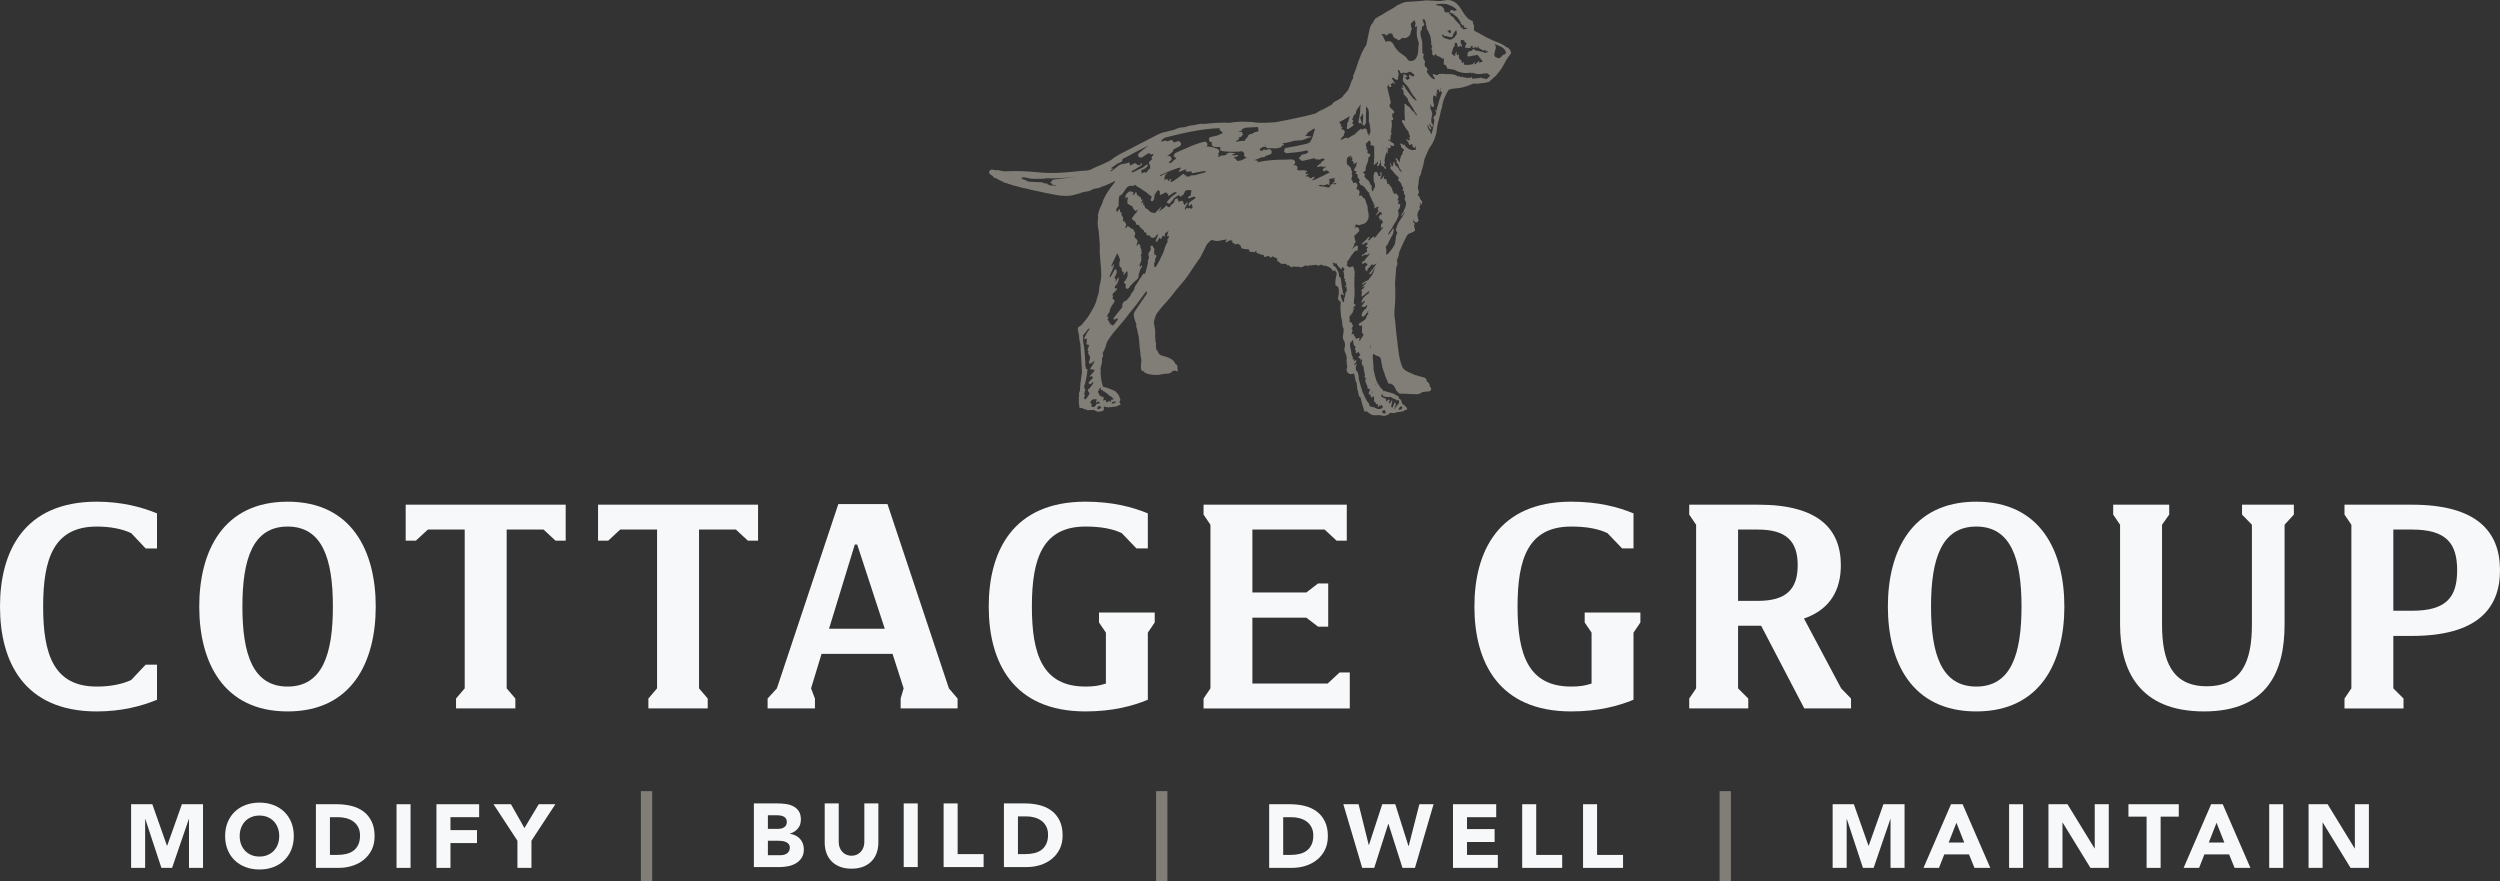 <svg xmlns="http://www.w3.org/2000/svg" id="Layer_1" data-name="Layer 1" viewBox="0 0 417.201 147.02"><rect x="0" y="0" width="417.201" height="147.02" fill="#333333" stroke="none"/><defs><style> .cls-1 { fill: #817d77; } .cls-2 { fill: #f7f8f9; } </style></defs><g><path class="cls-2" d="M0,101.223c0-9.2,4-17.501,16.151-17.501,4.15,0,7.5.899,10.05,1.95v5.851h-1.9l-2.4-2.551c-1.5-.7-3.45-1.1-5.75-1.1-7.201,0-8.951,5.4-8.951,13.351s1.75,13.351,8.951,13.351c2.3,0,4.25-.399,5.75-1.1l2.4-2.551h1.9v5.851c-2.55,1.05-5.9,1.95-10.05,1.95-12.151,0-16.151-8.301-16.151-17.501Z"></path><path class="cls-2" d="M33.25,101.223c0-9.2,3.951-17.501,14.751-17.501,10.751,0,14.701,8.301,14.701,17.501s-3.95,17.501-14.701,17.501c-10.8,0-14.751-8.301-14.751-17.501ZM55.552,101.223c0-7.95-1.75-13.351-7.551-13.351s-7.55,5.4-7.55,13.351,1.75,13.351,7.55,13.351,7.551-5.4,7.551-13.351Z"></path><path class="cls-2" d="M76.101,116.573l1.45-1.7v-26.501h-6.15l-2,1.85h-1.7v-6h26.702v6h-1.7l-2-1.85h-6.15v26.501l1.45,1.7v1.65h-9.9v-1.65Z"></path><path class="cls-2" d="M108.201,116.573l1.45-1.7v-26.501h-6.15l-2,1.85h-1.7v-6h26.702v6h-1.7l-2-1.85h-6.15v26.501l1.45,1.7v1.65h-9.9v-1.65Z"></path><path class="cls-2" d="M128.1,116.573l1.55-1.7,10.251-30.752h8.2l10.251,30.752,1.45,1.7v1.65h-9.501v-1.65l.5-1.7-1.85-5.75h-11.851l-1.75,5.75.65,1.7v1.65h-7.9v-1.65ZM147.651,104.923l-4.601-14.051h-.4l-4.3,14.051h9.301Z"></path><path class="cls-2" d="M192.701,102.223v1.65l-1.15,1.7v11.2c-2.55,1.05-5.9,1.95-10.4,1.95-12.151,0-16.151-8.301-16.151-17.501s4-17.501,16.151-17.501c4.5,0,7.85.899,10.4,1.95v5.851h-1.9l-2.45-2.551c-1.45-.7-3.4-1.1-6.05-1.1-7.201,0-8.951,5.4-8.951,13.351s1.75,13.351,8.951,13.351c1.45,0,2.3-.149,3.4-.5v-8.5l-1.15-1.7v-1.65h9.301Z"></path><path class="cls-2" d="M225.251,112.224v6h-24.402v-1.65l1.15-1.7v-27.302l-1.15-1.699v-1.65h23.901v6h-1.7l-2.001-1.85h-12.05v10.5h9.001l1.95-1.5h1.7v7.201h-1.7l-1.95-1.501h-9.001v11.001h12.55l2.001-1.85h1.7Z"></path><path class="cls-2" d="M273.751,102.223v1.65l-1.15,1.7v11.2c-2.55,1.05-5.9,1.95-10.4,1.95-12.151,0-16.151-8.301-16.151-17.501s4-17.501,16.151-17.501c4.5,0,7.85.899,10.4,1.95v5.851h-1.9l-2.45-2.551c-1.45-.7-3.4-1.1-6.05-1.1-7.201,0-8.951,5.4-8.951,13.351s1.75,13.351,8.951,13.351c1.45,0,2.3-.149,3.4-.5v-8.5l-1.15-1.7v-1.65h9.301Z"></path><path class="cls-2" d="M281.899,116.573l1.15-1.7v-27.302l-1.15-1.699v-1.65h11.551c10.001,0,13.751,4.05,13.751,10.101,0,4.05-1.7,7.351-6.15,8.9l6.2,11.65,1.65,1.7v1.65h-7.801l-7.2-13.801h-3.85v10.45l1.7,1.7v1.65h-9.851v-1.65ZM293.35,100.273c4.701,0,6.65-1.9,6.65-5.95s-1.95-5.95-6.65-5.95h-3.3v11.9h3.3Z"></path><path class="cls-2" d="M315.049,101.223c0-9.2,3.951-17.501,14.751-17.501,10.751,0,14.701,8.301,14.701,17.501s-3.95,17.501-14.701,17.501c-10.8,0-14.751-8.301-14.751-17.501ZM337.351,101.223c0-7.95-1.75-13.351-7.551-13.351s-7.55,5.4-7.55,13.351,1.75,13.351,7.55,13.351,7.551-5.4,7.551-13.351Z"></path><path class="cls-2" d="M382.801,84.222v1.65l-1.55,1.699v16.651c0,7.751-2.8,14.501-13.451,14.501-10.8,0-14.001-6.851-14.001-14.501v-16.651l-1.15-1.699v-1.65h9.351v1.65l-1.2,1.699v16.651c0,6.051,1.65,10.301,7.45,10.301,5.9,0,7.55-4.2,7.55-10.301v-16.651l-1.65-1.699v-1.65h8.65Z"></path><path class="cls-2" d="M391.25,116.573l1.15-1.7v-27.302l-1.15-1.699v-1.65h11.251c10.8,0,14.701,4.45,14.701,10.95,0,6.451-3.9,10.951-14.701,10.951h-3.1v8.75l1.7,1.7v1.65h-9.851v-1.65ZM402.5,101.923c5.7,0,7.55-2.2,7.55-6.751s-1.85-6.8-7.55-6.8h-3.1v13.551h3.1Z"></path></g><path class="cls-1" d="M234.543,68.419c.45-.027.341-.394-.242-.817-.321-.233-.344-.261-.354-.418-.013-.225-.219-.57-.382-.642-.147-.065-.192-.139-.166-.272.024-.12-.069-.218-.199-.21-.062.004-.187-.066-.318-.177-.119-.101-.25-.181-.291-.179-.041.003-.218-.054-.393-.125-.175-.071-.42-.137-.546-.146-.048-.003-.091-.015-.135-.025-.037-.014-.074-.024-.111-.036-.031-.013-.067-.026-.087-.042-.074-.06-.15-.08-.257-.064-.179.026-.281-.036-.289-.176-.004-.067-.047-.118-.127-.15-.228-.093-.935-1.225-1.024-1.639-.032-.146-.111-.438-.19-.709-.068-.313-.142-.624-.216-.935-.001-.089-0-.183.003-.276,0-.001-0-.003-0-.004v-.272c-.055-.196-.067-.407-.068-.607-0-.027.007-.049.014-.071-.011-.091-.023-.189-.03-.243-.119-.907-.047-1.284.203-1.054.107.099.269.192.395.229.559.16.657.266.76.823.035.191.053.3.045.367.003.016.01.028.01.046-0.0.012,0,.027-0.0.04.079.228.136.47.129.703.007.016.013.035.021.046.013.018.031.059.051.108.023.107.056.203.097.291.006.02.012.04.018.06.054.2.128.401.163.446.036.045.069.157.075.248.005.091.051.236.102.322.052.088.13.269.195.442.05.086.096.175.132.269.045.117.072.239.099.361.046.05.099.078.151.089.04-.019.084-.02.128-.014.062-.004.124-.001.188.021.159.055.292.162.406.288-.002-.009.005-.018.006-.027.073.081.15.151.233.208-.062-.025-.116-.051-.154-.079.065.083.126.169.179.254.075.12.143.246.202.375.021.046.042.093.062.141.019.011.038.022.056.042.115.131.219.294.367.389.178.115.397.07.597.072.284.003.569.021.854.037.255.05.541.045.754.035.331.014.665.033.995.023.005-.002.011-.004.017-.005.141-.042.357-.142.48-.223.227-.148.432-.188,1.23-.239.353-.023.562-.337.403-.606-.049-.082-.099-.131-.143-.153-.027-.302-.129-.608-.341-.796-.056-.05-.118-.065-.176-.058-.002-.01-.004-.019-.006-.029-.089-.551-.216-.655-.985-.813-.109-.022-.327-.09-.483-.15-.157-.06-.328-.107-.382-.103-.053.003-.145-.028-.205-.069-.06-.041-.158-.087-.219-.102-.061-.015-.161-.058-.224-.096-.062-.038-.306-.147-.542-.243-.409-.166-.77-.423-.977-.694-.097-.127-.487-1.305-.499-1.507-.006-.096-.045-.286-.087-.423-.042-.137-.107-.551-.144-.921-.037-.369-.14-1.206-.228-1.86-.088-.654-.198-1.686-.245-2.294-.047-.608-.104-1.154-.127-1.212-.085-.216-.092-1.452-.012-2.039.083-.606.117-2.19.068-3.193-.038-.778-.027-1.017.114-2.468.016-.166.037-.495.051-.817.045-.116.085-.233.132-.349.11-.27.083-.557-.025-.819 0-0.0 0-.001 0-.001.038-.089.1-.262.137-.384.037-.122.097-.273.135-.335.037-.062.073-.23.08-.373.008-.175.054-.349.142-.531.071-.149.141-.32.156-.381.014-.061.138-.338.274-.615.136-.278.246-.521.245-.542-.001-.021.038-.095.088-.164.05-.069.177-.319.283-.554.224-.498.364-.621.921-.803.284-.093.469-.21.563-.357.041-.063-.026-.414-.107-.611-.003-.111-.012-.223-.032-.337.017-.011.032-.022.057-.033.142-.064.015-.268-.203-.394.013-.232.023-.463.031-.695.011.038.018.073.015.101-.065.468.42.823.7.513.199-.219.203-.249.078-.466-.059-.102-.087-.213-.08-.319.006-.09-.014-.222-.045-.295-.047-.112-.041-.165.04-.351.052-.12.093-.251.091-.29-.002-.039.074-.152.169-.25.171-.176.173-.181.105-.317-.037-.073-.072-.209-.082-.309.117-.02.214-.117.165-.268-.038-.119-.086-.234-.136-.347l.023-.035.139.182c.161.211.276.237.246.057-.011-.065-.001-.159.022-.208.048-.104-.035-.268-.261-.516-.104-.115-.133-.18-.117-.264.017-.087-.003-.125-.088-.174-.219-.125-.338-.464-.175-.497.13-.026.14-.455.014-.624-.093-.124-.094-.625-.002-.887.029-.083.047-.244.041-.357-.007-.114.01-.284.037-.378.027-.094.058-.27.068-.39.013-.145.058-.268.135-.367.115-.148.227-.525.246-.795.233-.649.398-1.316.5-1.994.085-.241.264-.665.554-1.308.157-.349.327-.652.476-.851.503-.669.959-1.867,1.031-2.709.052-.609.205-1.329.543-2.554.06-.219.107-.442.104-.495-.006-.1.061-.314.186-.598.04-.091.061-.191.046-.223-.027-.06.198-1.027.259-1.113.019-.027.08-.188.136-.359.095-.292.624-1.279.722-1.348.009-.007.016-.023.023-.038.597-.215,1.296-.178,1.911-.296.727-.14,1.428-.378,2.098-.689.061-.01.124-.021.189-.031.127 0.0.246.007.344.025.149.028.271.021.456-.025.139-.034.429-.068.644-.075.254-.008.431-.035.505-.077.063-.035.211-.07.331-.077.162-.009.23-.034.269-.097.029-.046.159-.162.29-.257.131-.095.286-.244.345-.332.059-.087.141-.161.182-.163.094-.006.489-.436.779-.849.121-.173.283-.389.36-.479.077-.091.225-.335.33-.544.304-.606.776-1.387.992-1.644.415-.493.422-.531.195-.946-.146-.266-.345-.465-.462-.46-.033.001-.115-.035-.213-.089-.55-.534-1.449-.772-2.117-1.065-.429-.188-.851-.393-1.271-.603-.086-.058-.167-.107-.217-.129-.162-.071-.483-.254-.776-.439-.092-.059-.315-.169-.494-.246-.235-.101-.391-.218-.465-.332-.005-.007-.008-.013-.014-.019-.031-.055-.048-.11-.033-.161.103-.344.015-.76-.177-1.069.057-.116.031-.279-.129-.329-.726-.225-1.163-.891-1.542-1.505-.358-.581-.727-1.19-1.307-1.577-.295-.198-.638-.32-.991-.359-.396-.044-.767.052-1.155.116-.43.071-.872.021-1.304-.002-.468-.025-.935-.049-1.403-.074-.049-.003-.086.011-.118.03l-.009-.008-.497.066c-.273.036-1.037.092-1.697.123-.993.048-1.221.07-1.321.13-.066.039-.246.111-.399.16-.301.095-.817.363-1.027.532-.041.033-.103.076-.173.124-.032.018-.064.039-.095.062-.287.185-.698.423-.977.559-.195.096-.413.223-.484.283-.191.161-.666.445-.933.557-.129.054-.29.152-.36.217-.069.065-.145.12-.169.122-.171.01-.421.372-.568.772-.003.003-.007.005-.01.008-.334.312-.49.744-.582,1.18-.177.836-.347,1.674-.519,2.511-.495.714-.856,1.505-1.149,2.335-.102.207-.197.463-.298.796-.252.835-.558,1.666-.683,1.853-.072.107-.091.18-.067.256.047.15-.024.448-.135.564-.092.097-.258.483-.252.587.005.076-.213.633-.261.667-.022.015-.066.126-.098.246-.07.263-.192.449-.297.455-.049.003-.112.083-.171.217-.063.144-.125.219-.191.233-.053.011-.107.053-.12.094-.022.071-.205.319-.328.458-.365.269-.76.503-1.183.697-.247.113-.4.289-.484.491-.031.018-.062.036-.093.053-.881.505-1.583.874-1.901.997-.152.059-.342.165-.422.236s-.203.146-.273.167c-.059.018-.152.059-.229.099-.483.132-.969.255-1.457.368-1.645.382-3.303.709-4.962,1.03-1.387.114-2.782.164-3.3.077-.624-.104-.829-.122-1.368-.12-.27.001-.609-.012-.754-.029-.322-.038-1.677.054-2.061.139-.08.018-.175.033-.274.045-1.383-.064-2.758.014-4.124.184-.087-0-.172-.001-.25-.004-.546-.016-.625-.008-1.081.105-.271.067-.639.132-.819.143-.343.022-.452.047-1.012.23-.198.065-.406.106-.495.098-.308-.028-1.009.167-1.456.402-.721.172-1.439.352-2.155.532-.098.025-.164.076-.216.135-.072.002-.145.017-.212.051-1.845.952-3.691,1.902-5.535,2.857-.233.12-.502.256-.785.407-.068.016-.136.044-.201.097-.019.015-.038.028-.057.043-.467.259-.951.561-1.359.912-.881.5-1.819.894-2.763,1.284-.304.126-.588.34-.904.422-.403.105-.857.088-1.271.124-.812.07-1.623.16-2.435.237-1.664.158-3.276.157-4.939-.007-1.734-.172-3.461-.248-5.203-.17-.058.003-.112.021-.164.045-.349-.048-.766-.118-.953-.169-.336-.091-.417-.099-.496-.051-.078.048-.132.044-.316-.022-.104-.037-.187-.044-.26-.037-.436-.203-.955.366-.536.707.171.139.347.27.526.393-.011.104.128.213.381.278.031.008.078.025.129.044.372.219.757.41,1.152.58.001.003.002.004.003.006.033.087.225.16.607.235.661.243,1.345.437,2.037.605.131.032.263.062.394.094.007.005.017.009.023.014.088.072.172.09.436.095.4.095.8.189,1.201.281.067.057.112.067.231.052,1.291.294,2.587.571,3.885.808.987.18,1.959.247,2.944.019.567-.131,1.127-.316,1.682-.511.037-.006.075-.011.111-.015.458-.046.884-.15,1.036-.252.078-.052.253-.131.388-.175.135-.044.261-.09.278-.103.018-.013.197-.043.399-.067.268-.032.429-.078.599-.169.127-.069.261-.127.297-.13.136-.009,1.039-.371,1.414-.566.563-.293.665-.342.712-.345.103-.006.03.144-.2.412-.137.159-.36.449-.495.644-.135.195-.315.45-.399.568-.249.349-.58.923-.708,1.228-.026.062-.096.202-.155.312-.06.11-.106.246-.102.303.007.117-.05.256-.291.716-.095.18-.213.462-.264.626-.301.973-.291.927-.22,1.043.014.023.025.047.033.077-.114.673-.125,1.369.015,2.093.01.05.027.094.05.132.018.216.041.473.069.786.147,1.64.154,1.779.124,2.428-.019.409-.004.797.056,1.413.266,2.739.263,3.4-.018,4.362-.07.242-.123.573-.145.923-.035.538-.11.862-.313,1.348-.051.123-.091.256-.089.295.014.236-.338,1.094-.697,1.698-.069.117-.176.304-.236.416-.32.592-.883,1.369-1.463,2.022l-.231.259c-.133.028-.242.112-.316.223-.102.011-.195.086-.199.217-.013.396.085.777.189,1.157.009.453.07.903.182,1.345.007.026.018.049.033.069.097,1.596.194,3.192.291,4.788-.039.299-.084.593-.131.848-.123.664-.195,1.475-.215,2.217-.06.155-.113.312-.179.464-.044.101-.014.198.046.263-.079.465-.09.93-.037,1.401-.001.023-.002.045-.003.068-.002.048.014.089.04.124.006.13.012.26.018.391.01.221.232.269.363.166.03.009.059.013.092.01.174.134.384.221.609.254.006.002.011.004.017.006 0-.001 0-.002 0-.003.02.003.039.009.06.011.022.002.04-.003.058-.006.109.133.209.142.449.102.167-.028.29-.026.358.005.082.038.123.035.206-.016.089-.055.123-.054.246.009.547.281.528.276.915.252.313-.019.397-.041.558-.144l.189-.121-.026-.265c-.03-.304.021-.361.237-.265.197.087.686.106,1.027.039.164-.032.435-.065.602-.072.26-.011.328-.031.462-.134.091-.07.218-.125.303-.13.196-.012.217-.108.071-.327l-.119-.178.099-.153c.112-.173.117-.294.017-.412-.038-.044-.072-.13-.075-.19-.022-.375-.571-1.043-.953-1.16-.132-.041-.317-.12-.411-.176-.094-.056-.19-.101-.213-.099s-.221-.065-.439-.148c-.218-.083-.441-.148-.495-.145-.168.01-.299-.101-.308-.262-.005-.079-.043-.227-.086-.328-.137-.324-.31-1.855-.237-2.085.028-.087.024-.151-.014-.223-.054-.101-.05-.124.225-1.232.034-.138.039-.285.015-.411-.034-.169-.02-.239.102-.523.132-.308.136-.332.063-.404-.116-.113-.103-.171.121-.562.184-.32.358-.801.438-1.21.035-.178.181-.46.392-.754.089-.125.286-.411.436-.636.15-.225.701-.895,1.223-1.489.522-.594.996-1.152,1.054-1.239.201-.305.902-1.197,1.67-2.122.169-.204.446-.565.616-.802.505-.706.948-1.313,1.27-1.74.032.114.079.224.139.331-.036.056-.073.114-.101.16-.021.03-.041.06-.061.09l-.632.932c-.362.533-.724,1.067-1.086,1.6-.065.088-.123.172-.169.249-.003.005-.007.01-.01.015-.007.01-.008.02-.014.03-.195.341-.211.595-.108.972.032.118.074.282.093.365.019.083.063.207.098.277.17.334.221.587.159.775-.019.056-.003.135.043.213.073.125.118.312.245,1.033.038.213.092.447.121.52.029.072.082.594.119,1.16.037.565.083,1.036.103,1.047.02.011.05.268.067.572.018.318.066.687.114.87.07.267.076.357.041.564-.155.909-.056,1.576.231,1.559.117-.007.159.016.222.121.258.434,1.932.684,2.882.43.127-.034.494-.082.817-.106.634-.048.777-.097.932-.321.005-.008.017-.012.023-.019.064-.029.122-.07.174-.118.173-.071.402-.08.57.006.136.069.204.097.265.076-.079-.257-.099-.525-.071-.79-.027-.067-.053-.146-.079-.241-.021-.076-.069-.124-.137-.137-.078-.015-.14-.092-.244-.3-.251-.504-.941-.888-2.107-1.174-.344-.084-.565-.276-.687-.598-.059-.157-.133-.268-.203-.308-.117-.067-.205-.866-.117-1.069.025-.057.011-.113-.043-.186-.081-.109-.129-.939-.1-1.73.009-.259-.097-1.018-.228-1.62-.013-.059.015-.218.062-.352.047-.135.112-.364.145-.51.07-.315.297-.736.533-.988.093-.1.266-.316.383-.48.117-.165.464-.569.772-.899.538-.577.983-1.116,1.817-2.196.215-.278.615-.754.888-1.058.552-.612,1.2-1.491,1.71-2.318.064-.103.2-.3.302-.438.103-.138.22-.311.261-.384.041-.073.22-.339.399-.591.077-.109.162-.235.241-.359.071-.062.136-.133.184-.219.392-.696.747-1.412,1.075-2.14.282-.403.602-.744.93-.863,0,0,.648.239.964.184.316-.055,1.627-.337,1.513-.228-.114.109-.429.65.023.381l.452-.269c.031.022.11.026.174.009.195-.049.287.021.265.2-.024.189.046.274.217.263.105-.006.132.014.16.121.037.142.151.167.236.051.133-.181.709.049.784.313.101.356.152.414.377.429.117.008.29.041.385.075.114.04.228.048.339.024.21-.046.301.015.313.21.011.188.237.285.53.229.162-.031.191-.025.215.049.041.126.13.098.256-.081.155-.22.234-.216.209.009l-.019.175.215.076c.118.042.313.118.432.17.119.052.282.091.362.086.165-.01.292.11.265.248-.026.132.099.142.446.038.392-.117.467-.109.506.055.041.175.141.175.408.001.05-.033.083-.053.117-.074.05.013.1.026.151.038-.001.007-0.0.009-.002.017-.02.129-.017.132.151.121.134-.008.178.008.199.072.02.061.051.075.121.052.043-.014.073-.009.098.004.01.055.024.108.042.161-.003.019-.003.036-.008.059-.064.264.016.371.222.32.178.286.446.477.833.406.002,0,.005.001.007.001,0-0-0-.001-0-.001.021-.004.039-.001.06-.007.02-.005.035-.015.051-.025.029.032.081.049.178.037.179-.022.184-.019.192.11.011.18.105.192.278.047.128.111.256.222.385.332.075.065.186.092.275.035.048-.031.093-.065.14-.097.355.072.718.08,1.075.034.093.168.124.163.538.021.143-.049.283-.129.411-.219.119.005.238.007.357.008-.057.197.021.201.234-0.0.398-.008.795-.044,1.191-.125.062.019.125.039.182.061.273.105.304.108.395.042.194-.14.353-.153.504-.041.102.076.188.1.327.092.426-.025,1.21.392,1.308.695.058.179.202.25.301.149.108-.11.162-.095.269.078.054.087.127.195.163.241.058.073.05.155-.071.701-.108.487-.134.7-.121,1.001l.016.383.159.117c.088.064.181.116.208.116.169-.006.276.887.166,1.385-.135.615-.134.744.012.872.299.263.34.313.346.423.004.063-.011.171-.034.24-.082.253.038,2.139.15,2.357 0.0 0.0 0.0.001.001.001.024.138.045.276.079.412.006.024.017.042.027.06.005.078.01.169.015.282.021.502.035.586.129.755.139.25.151.519.05,1.064-.114.612-.091.927.082,1.12.172.192.28.871.17,1.064-.091.159-.087.695.006.854.177.301.34.883.318,1.139-.013.152-.025.257-.044.335.048.208.062.415.049.617.094.172.101.419.005.723-.16.51.359,1.029.885.883.119-.033.234-.061.256-.062.088-.005.158.21.243.742.07.439.11.584.186.675.087.104.101.179.133.693.027.439.052.596.105.657.039.045.075.176.083.3.019.289.155.771.222.789.15.041.211.169.315.665.102.49.225.928.311,1.112.022.046.069.21.104.364.084.366.169.426.426.302.055-.026.13.018.293.174.121.115.3.246.399.291.099.045.236.107.304.138.164.075.817.071,1.076.015.132.025.264.049.396.073.041.008.077.003.111-.005.261.107.528.1.781-.034.101-.053.211-.099.244-.101.033-.002.096-.044.139-.093.196-.221.254-.24.55-.183.223.043.299.041.411-.009.157-.069.611-.158,1.159-.226.322-.04.388-.062.467-.157.052-.062.141-.113.206-.117ZM235.972,38.306c.001.009.006.018.004.026-.003.011-.009.015-.014.024.004-.017.007-.033.01-.05ZM249.478,8.471c.031-.064.06-.126.08-.184.113-.331.103-.659-.131-.931-.007-.009-.016-.013-.024-.02.313.123.627.243.931.386.406.191.781.462.953.867-.171.129-.145.177.044.111.009.028.013.059.02.088-.037.07-.079.137-.121.204-.024.011-.048.022-.073.033-.308.134-.549.285-.546.343.002.033-.074.124-.169.201l0.0 0c-.214.176-.515.216-.599.08-.028-.046-.087-.082-.131-.079-.102.006-.246-.113-.317-.232-.011-.09-.013-.181-.016-.272.008-.094.016-.189.024-.283.084-.011.107-.136.074-.309ZM240.623,15.478c-.305.788-.556,1.593-.755,2.411-.043.016-.082.054-.097.136-.012.065.001.135.027.193-.021.094-.038.188-.058.282-.059-.067-.159-.135-.216-.134-.087.003-.056.11.06.207.076.063.104.123.094.2-.001.004.003.01.003.014-.025.132-.058.262-.081.394-.087.018-.163.081-.177.19-.131.043-.234.174-.212.353.027.212.103.265.166.134-.077.876-.245,1.738-.505,2.578-.133-.333-.306-.648-.517-.94-.185-.476-.208-.622-.096-.607.051.007.103.088.156.244.096.284.228.465.334.459.126-.008.141-.176.028-.301-.166-.183-.325-.64-.224-.646.056-.004.239.256.32.453.093.225.147.206.218-.076.043-.172.048-.258.015-.267-.265-.071-.345-.664-.175-1.304.095-.358.103-.436.054-.57-.031-.085-.07-.239-.087-.343-.019-.111-.072-.226-.132-.282-.035-.033-.058-.064-.076-.117.002-.01.006-.017.007-.028.006-.293.026-.584.056-.875.029.154.061.307.109.458.062.197.262.197.37.087.013.004.026.011.037.003.015-.011.022-.048.022-.101.01-.033.015-.07.009-.11-.03-.218-.076-.431-.132-.64-.042-.345-.028-.692.038-1.037.045.03.089.06.134.09.086.058.171.038.237-.014.005.012.014.026.015.037.006.107.058.211.104.208.021-.001.029-.168.017-.371-.02-.34.014-.466.084-.31.032.069.12.083.116.018-.001-.022-.033-.068-.071-.101-.114-.101-.067-.436.072-.516.02-.011.032-.016.048-.025.043.027.091.039.141.035.001.016.003.028.003.05-.007.18.074.347.179.368.124.025.155-.425.037-.54-.009-.009-.017-.021-.025-.033.006-.019.014-.038.016-.061.003-.04.006-.08.009-.119.007.013.015.025.022.038.048.182.089.366.118.554.018.115.144.173.255.159-.038.026-.071.06-.092.113ZM245.411,7.869c-.077-.07.056-.183.227-.194.15-.009.207.092.117.205-.096.12-.08.141.098.131.098-.006.193-.044.245-.099.135-.141.205-.14.241.004.04.158.201.175.213.023.012-.142.109-.219.196-.155.062.046.063.059.008.128-.082.102-.076.136.025.13.046-.003.186.067.313.156.127.088.259.159.295.157.036-.002.09.036.12.086.055.089.056.089.149-.042.117-.164.262-.12.25.076l-.007.12.223-.044c.229-.046.338.084.116.139-.043.011-.102.045-.14.079-.05.006-.099.015-.147.024-.034-.008-.081-.01-.138.003-.042.009-.07.008-.099.006-.017-.003-.034-.005-.052-.009-.027-.01-.052-.023-.079-.051-.057-.059-.157-.081-.254-.073-.036-.014-.071-.029-.103-.038-.095-.029-.192-.048-.288-.072-.021-.069-.063-.08-.109-.027-.071-.017-.141-.039-.213-.053-.051-.01-.285-.034-.437-.056-.017-.091-.066-.156-.156-.191-.199-.076-.349.056-.38.217-.015.006-.031.017-.047.026-.035-.004-.071.002-.109.018-.035-.009-.07-.015-.11-.005-.208.053-.369.178-.461.372-.035.073-.029.152.003.216-.125.167.022.41.235.358.393-.097.789-.177,1.189-.238.047-.007.106-.02.169-.032.028.001.051.006.077.009.007.012.011.024.02.035.134.168.267.337.401.505.018.063.059.118.119.149.093.117.187.234.28.352.002.003.005.006.007.009.017.079-.058.149-.174.127-.128-.024-.224.031-.239.118-.052-.044-.12-.064-.193-.034-.024.01-.045.025-.07.035.013-.021.03-.045.055-.073.099-.112.1-.174.003-.205-.053-.017-.151.069-.347.305-.085.103-.17.192-.236.253-.002.001-.004.003-.006.004-.042-.057-.106-.089-.183-.088.016-.043.04-.092.08-.147.217-.305.071-.276-.227.046-.059.064-.107.112-.149.153-.259.057-.52.101-.785.125-.068-.052-.163-.074-.254-.033-.031.014-.058.033-.089.047-.113-.013-.207-.053-.319-.14.072-.378-.016-.477-.214-.207-.005.007-.01.011-.015.017-.062-.053-.125-.105-.187-.157.008-.02.014-.039.025-.061.076-.155.077-.152-.124-.275-.238-.145-.374-.484-.314-.783.046-.231.011-.283-.09-.132-.182.273-.377-.023-.26-.393.015-.047-.002-.069-.05-.066-.087.005-.22.328-.211.514.002.038-.002.117-.009.212-.041-.101-.152-.169-.268-.14-.018.004-.036.009-.054.013 0-.008-.001-.015-.001-.024.005-.169-.147-.241-.279-.209-.006-.068.027-.195.102-.432.062-.195.131-.42.152-.5.021-.08.101-.227.177-.327.11-.145.134-.214.118-.344-.03-.248-.022-.271.098-.278.181-.011.284.059.292.199.004.07.028.137.053.15.026.014.038.098.028.197-.021.212.029.218.306.041.213-.137.282-.129.292.034.008.131.08.094.131-.067.029-.092.014-.141-.081-.263-.23-.297-.211-.707.013-.778.123.022.245.043.368.065.014.003.029.005.043.008.029.051.057.11.07.167.028.126.064.168.179.208.205.072.216.11.089.309-.1.157-.144.294-.163.503-.004.045.04.064.147.062.084-.001.305.004.491.011.338.013.396-.013.276-.121ZM248.211,9.711c-.004.019-.01.039-.014.058-.017-.011-.035-.017-.053-.023.024-.015.046-.026.067-.035ZM242.722,10.845c-.013.075-.026.151-.034.227-.002.006-.005.01-.007.015.01-.088.013-.176.019-.264.007.007.015.014.022.022ZM241.608,6.087c.195.087.71.154.752.097.015-.02.053-.146.086-.279.068-.278.472-.864.574-.832.063.02.102.401.077.628-.135.211-.276.418-.433.612-.079.019-.146.058-.256.144h0c-.254.198-.42.212-.789.065-.147-.059-.337-.114-.421-.123-.198-.022-.542-.328-.552-.492-.013-.215.209-.192.31.032.037.084.074.095.261.084.134-.008.284.017.392.065ZM241.718,5.08c.35-.12.526.052.38.37-.048.103-.252.131-.258.036-.002-.035-.065-.104-.14-.152-.181-.118-.176-.187.018-.253ZM242.304,8.058c-.003.032-.011.071-.033.12-.002.004-.004.006-.006.01.013-.043.026-.087.039-.13ZM244.552,6.771c-.001.003-.001.005-.001.008-.008-.004-.016-.008-.023-.013.008.002.016.003.025.005ZM244.535,5.832c.003-.005.004-.011.007-.016-.001.006-.001.012-.001.018-.002,0-.004-.001-.005-.001ZM244.006,2.789c-.046-.02-.092-.04-.138-.059.007-.034.006-.068-.002-.101.047.056.093.109.14.16ZM243.735,2.468c.01.013.02.026.03.039-.01-.007-.021-.013-.03-.02.002-.006-0-.013.001-.018ZM239.623.742c.379-.127,1.636-.144,1.87-.025.1.051.319.133.485.182.167.049.398.16.513.246.116.086.255.177.31.202.067.031.198.16.339.326-.09.028-.179.055-.269.083-.043.013-.073.037-.099.065-.009.003-.019.004-.028.007-.051-.014-.101-.02-.149-.018-.016-.038-.04-.074-.082-.102-.201-.134-.478-.017-.534.214-.037.153.109.345.279.279.043-.017.084-.029.114.017.041.064.102.089.168.098.015.006.03.015.045.021.006.061.037.119.106.16.168.099.314.22.448.352.009.015.023.029.04.038.093.096.178.198.254.309.014.057.045.111.092.148.046.078.091.156.129.24.019.042.061.07.108.09-0.0.001-.001.001-.001.002-.064.143-.012.278.136.334.012.004.024.006.036.01-.002.117.084.229.219.237.002 0.0.222.019.206.046-.067.108-.021.231.07.296-.008.028-.009.057.009.072.015.013.098.008.184-.011.024-.005.043-.003.065-.004.091.015.18.049.12.126-.006.008-.005.018-.01.027-.152.078-.707.096-.777.021-.051-.054-.045-.069.034-.095.14-.046.079-.126-.101-.13-.204-.005-.294-.094-.225-.222.044-.081.032-.109-.107-.24-.086-.082-.19-.196-.231-.253-.041-.058-.211-.236-.38-.398-.169-.161-.308-.316-.309-.343-.008-.133-.168-.3-.393-.41-.235-.115-.308-.209-.213-.276.073-.052-.008-.109-.109-.077-.122.038-.258-.079-.148-.129.224-.102-.035-.247-.335-.189-.206.04-.226.035-.365-.092-.028-.026-.066-.051-.101-.076.002-.054-0-.109-.008-.164-.022-.163-.078-.299-.179-.43-.112-.145-.285-.292-.472-.326-.196-.035-.392-.061-.588-.077-.05-.059-.11-.111-.175-.158.003-.001.006-.002.009-.003ZM239.474,8.352c.001.006.002.012.003.019 0.0.024.004.047.006.07-.008.007-.016.013-.024.02.003-.037.01-.073.015-.109ZM237.155,5.066c.159-.009.193-.138.11-.206.003-.011.009-.02.01-.032.015-.122.022-.243.03-.365.111-.027.219-.092.294-.198.053-.075.071-.156.064-.232.019-.008.035-.019.034-.039-.002-.027-.03-.053-.065-.072-.025-.053-.064-.096-.111-.131.001-.011.001-.021.003-.035.01-.069-.015-.192-.055-.274-.141-.288-.1-.334.193-.222.048.018.08.04.11.061.104.196.171.444.211.644-.004.007-.005.016-.01.023-.061.099-.059.115.018.229.063.094.084.197.087.435.004.3.076.421.15.28.023.057.046.115.073.171-.042.064-.025.119.063.147.013.004.024.019.035.034.006.011.011.021.017.032.008.043.015.087.029.127.011.053.026.11.045.153l.051.113.029-.035c.201.556.295,1.14.273,1.736-.005.126.087.195.191.209-.043.168-.092.334-.148.499-.046.135.028.227.13.26-.026.237-.017.478.03.727.037.198.322.213.415.054.031-.053.07-.096.105-.144.023.11.052.12.112.082.013.008.027.014.042.019l.015.079c.01.056.038.095.074.122.023.144.074.162.108.037.029.002.059 0.0.088-.008.098.077.202.146.303.196.066.033.141.048.216.048-.007.081.011.13.06.128.034-.002.095.026.135.061.081.072.138.053.193-.067.016.018.034.034.055.046-.021.291-.035.584-.04.876-.003.197.224.272.358.183.002.044.004.089.005.133.004.115.094.197.193.219-.002.016-.003.029-.006.047-.042.259-.014.323.105.238.061-.044.084-.043.104.002.014.032.111.062.215.068.245.015.585.069.774.125.086.026.125.029.158.007.015.047.045.09.098.116.805.39,1.696.511,2.567.346.001.005.003.008.004.013.006.1.126.147.19.075.066-.074.145-.07.285.016.193.119.941.177,1.306.102.638-.132,1.099-.108,1.109.057.003.051.056.1.139.129.073.025.134.061.135.079.004.072-.164.263-.283.321-.07.034-.137.1-.148.146-.011.044-.086.118-.17.171-.022-.02-.049-.038-.082-.05-.222-.082-.446-.119-.67-.139-.054-.052-.129-.084-.213-.067-.077.016-.153.037-.231.053-.388.013-.777.068-1.168.118-.025-.027-.04-.062-.032-.115.028-.178-.088-.214-.225-.07-.098.104-.102.105-.167.026-.063-.076-.073-.076-.185-.001-.023.015-.051.026-.08.035l-.917-.137c-.016-.025-.029-.053-.03-.084-.006-.102-.088-.071-.135.049-.002.004-.005.005-.007.009-.114-.017-.227-.034-.341-.051-.015-.111-.074-.14-.178-.075-.069.043-.105.041-.165-.007-.314-.251-.792-.363-1.498-.354-.382.005-.768-.012-.87-.04-.115-.031-.219-.034-.279-.008-.052.023-.184.033-.294.023-.174-.016-.21-.005-.288.09-.049.06-.113.11-.141.112-.089.005-.489-.11-.516-.149-.044-.062-.239-.028-.263.046-.022.07.12.329.285.519.089.102.123.259.059.263-.274.016-.564-.193-.928-.67-.452-.592-.461-.614-.32-.781.11-.13.112-.14.036-.214-.044-.043-.103-.148-.133-.234-.042-.123-.08-.16-.179-.174-.146-.02-.251-.519-.132-.63.089-.083.014-.396-.133-.551-.142-.15-.17-.474-.066-.768.051-.143.048-.152-.074-.238l-.127-.089-.025-.794c-.013-.437-.014-.813-.002-.835.03-.056-.097-.698-.196-.988-.141-.411-.142-1.19-.002-1.198ZM173.388,29.679c-.034.024-.075.041-.127.044-.066.004-.142-.029-.199-.072.109.01.217.018.326.028ZM179.421,29.543c-.95.112-1.9.224-2.85.336-.234.027-.469.05-.703.078-.236.029-.373.181-.417.353-.007.003-.019.006-.025.009-.2.103-.217.203-.033.192.02-.001.035.005.053.007.037.174.171.327.422.346.084.006.168.007.251.011.009.037.048.084.098.123-.134-.016-.267-.027-.399-.033-.059-.025-.165-.035-.31-.026-.247.015-.323.003-.397-.063-.051-.045-.132-.079-.18-.076-.053.003-.106-.035-.133-.096-.042-.094-.075-.101-.473-.103-.025-0-.053-.001-.08-.001-.077-.099-.198-.168-.348-.175-.453-.02-.905-.041-1.358-.061-.209-.009-.418-.019-.627-.028l-.158-.007c-.031-.036-.117-.068-.274-.078-.026-.002-.055-.004-.084-.006-.061-.094-.153-.168-.26-.2-.203-.061-.404-.128-.606-.194-.006-.01-.007-.018-.014-.029-.14-.227.366-.315.82-.142.382.145,1.472.215,2.492.16l.628-.034.023-.056c1.41.062,2.801-.012,4.221-.152.272-.027.543-.051.815-.075-.032.007-.063.015-.095.022ZM183.117,54.387l.045-.043c.001.001.001.003.002.004-.015.019-.027.039-.042.058-.005-.005-.01-.008-.016-.013.004-.003.007-.004.011-.007ZM181.777,66.21c-.014.008-.027.017-.041.025.01-.017.018-.031.029-.05.005.008.006.016.012.023,0,0,0,.001,0,.001ZM181.842,64.79c-.07.055-.135.115-.207.168-.176.129-.091.383.062.428.007.031.019.059.036.084-.009.087.038.169.106.219-.091.135-.182.273-.268.411-.3.479-.482.663-.492.497-.002-.025-.053-.06-.114-.079-.133-.042-.139-.077-.042-.221.175-.257.179-.521.013-.409.019-.138.041-.275.05-.413.17-.391.165-.659.001-.541-.003-.08.003-.158-.003-.238-.004-.058-.033-.109-.073-.149.071-.226.144-.451.203-.679.03-.061.039-.101.03-.139.158-.646.272-1.303.333-1.971.015-.169-.131-.236-.262-.208.046-.113.04-.205-.026-.263-.026-.023-.045-.106-.055-.236-.006-.16-.012-.32-.019-.48-.003-.073-.006-.142-.009-.209-.032-.727-.077-1.453-.162-2.175-.054-.458-.127-.914-.216-1.366.028-.297.027-.593.003-.889.147-.13.279-.276.396-.435.102-.107.225-.268.341-.45.109-.106.223-.205.335-.307.003.059.002.119-.01.181-.004.021-.009.043-.013.064-.117.169-.239.336-.352.508-.007.011-.008.021-.013.032-.101.138-.194.293-.19.346.002.043-.034.107-.081.142-.113.085-.274.555-.21.612.032.028.083.012.161-.051.144-.116.174-.117.25-.01.011.015.022.026.032.037-.001.031-.008.061-.005.093.001.011.007.021.01.032-.027.159-.045.319-.049.481-.001.001-.001.002-.002.002-.14.193.127.415.311.311.014-.008.026-.018.04-.026.003.048.011.095.029.143.039.11-.016.187-.059.298-.05.129-.099.258-.149.387-.048.125.042.234.154.271-.024.071-.048.143-.072.215-.034.1.018.187.094.241-.026.101.013.214.11.26.001.007-.001.011.008.031.013.033.028.066.043.098.022.036.055.065.088.093-.029.301-.095.593-.213.875-.073.176.181.372.334.256.205-.156.41-.312.615-.467-.02.061-.039.122-.061.183-.113.321-.308.579-.476.866-.125.143-.175.231-.171.305.007.119.082.141.156.061.052.059.129.091.216.06.013-.005.027-.006.041-.01.038.057.076.067.164.049.047-.01.076-.003.096.012.007.008.013.017.019.025.029.086-.099.3-.353.549-.329.323-.441.466-.435.559.006.104.06.099.152-.015.103-.129.168-.119.282.043.047.066.077.104.085.139-.026.051-.053.101-.087.146-.08.107-.198.177-.286.278-.026.029-.049.059-.073.088-.076.077-.142.151-.19.202-.205.217.098.502.321.321.075-.06.133-.133.192-.205.04-.041.08-.082.125-.115.001-.001.002-.001.003-.002.01.039.022.079.031.104.01.028.032.05.048.074-.127.228-.326.513-.592.84-.011.013-.017.024-.027.036ZM182.663,62.375c-.001.004-.001.008-.002.011-0.0 0-.001.001-.001.001.001-.004.002-.009.003-.013ZM182.85,67.667c-.038.092-.108.17-.171.191-.221.074-.39.091-.501.061 0-.007.004-.014.004-.021-.014-.144-.028-.288-.042-.432-.001-.01-.008-.017-.01-.026.021-.101-.006-.147-.063-.121-.037-.04-.084-.062-.136-.069.034-.152.091-.291.18-.42.137-.094.279-.18.425-.26.038.119.112.139.244.057.184-.113.317.065.192.257-.158.242-.047.443.127.231.115-.14.141-.146.321-.066.244.108.086.317-.255.339-.176.011-.217.048-.314.28ZM183.533,68.196c-.209.108-.203.107-.341.06-.142-.048-.133-.177.027-.367.161-.193.361-.18.487.032.081.136.073.148-.172.275ZM186.136,67.047c.135.087.067.168-.204.242-.361.099-.405.098-.411-.003-.011-.19.427-.36.615-.239ZM183.643,64.7c.087-.005.123.109.074.237-.064.166.028.236.176.134.029-.02.07-.032.115-.036-.003.121.065.234.184.295.066.034.136.042.208.038.013.047.038.092.074.128.054.054.123.078.195.09.196.212.549.513.707.583.202.09.519.44.459.508-.028.031-.08.028-.159-.008-.124-.057-.276.066-.267.216.004.066-.105.201-.165.204-.022.001-.043-.037-.046-.086-.009-.149-.134-.144-.277.012v-0c-.198.216-.378.143-.352-.143.013-.145.01-.148-.11-.111-.331.102-.359.104-.363.019-.002-.045.023-.121.055-.169.082-.123.063-.33-.033-.355-.553-.146-.665-.232-.736-.568-.038-.18-.056-.205-.139-.191-.05.008-.073.009-.081-.002.024-.044.05-.086.069-.132.012-.018.02-.029.035-.051.066-.095.119-.194.118-.221-.005-.083.195-.386.257-.39ZM196.117,61.465c-0.0.002-.001.004-.002.007-.005.007-.011.014-.016.021.008-.008.012-.019.018-.028ZM229.923,66.134c-.002.023-.002.046-.002.069-.002-.004-.006-.005-.008-.009-.004-.008 0-.03.009-.06ZM229.79,64.281l.051.056c-.041.002-.081.012-.118.032-.003-.003-.006-.006-.01-.008l.076-.08ZM229.599,64.057c.026-.02.046-.046.062-.076l.033.05-.202.233c-.003-.019-.006-.038-.01-.058.056-.025.098-.077.118-.149ZM230.861,30.145c-.005-.018-.009-.037-.014-.056.006.002.015-.001.02.004.007.006.003.026-.006.051ZM233.766,37.453c0-.001 0-.002.001-.002.009-.023.01-.045.01-.066.006-.011.011-.022.018-.033.012.004.019.017.022.036-.019.021-.033.045-.051.066ZM235.13,26.552c.001-.012.005-.022.009-.033.003.004.007.008.01.013-.006.007-.013.013-.019.02ZM235.576,38.645c-.015.001-.033-.007-.052-.018.037-.006.073-.016.104-.04.021.044.008.054-.052.058ZM235.941,25.339c-.007-.021-.007-.04.005-.054.004-.005.015.001.021-.001-.009.018-.018.036-.026.054ZM236.706,26.928c.005-.07.004-.14.006-.21.01.021.019.04.029.067-.013.047-.023.095-.036.142ZM230.522,5.678c.01-.006.015-.009.022-.014.053-.002.105-.002.158-.003.006.002.009.006.015.008.154.054.226.076.254.007.015.006.029.015.045.02.046.015.099.023.154.028-.024.203.039.268.176.14.044-.042.078-.038.148.019.089.071.09.07.083-.059-.011-.188.055-.225.412-.229.371-.005.417.013.399.15-.007.056.026.155.074.219.048.064.09.15.092.191.003.041.047.094.098.117.051.024.135.08.185.125.051.045.156.104.234.132.078.027.181.088.229.135.119.117.286.041.686-.344.025 0.0.051 0.0.075-.002.343.133.696.042.949-.198.053-.037.112-.088.187-.17.19-.208.228-.301.158-.375.069-.166.115-.34.142-.517.093-.047.129-.171.086-.345-.02-.079-.041-.121-.067-.129-.007-.068-.02-.133-.039-.196.024-.087.006-.198-.066-.344-.006-.011-.009-.021-.014-.033l.289-.334c.079.02.112-.023.184-.169.028-.057.051-.098.071-.126.004-.005.008-.01.013-.015.06-.066.1.01.194.264.106.286.109.316.052.428-.078.152-.066.407.023.472.056.041.074.029.105-.07.035-.111.107-.126.148-.052-.009.095-.017.19-.025.284-.006.025-.01.053-.006.079-.026.349-.041.699-.007,1.047.022.225.058.451.122.668.061.205.157.398.188.611.016.106.019.214.017.324-.01.052-.021.109-.033.173-.054.278-.064.419-.035.528-.016.127-.03.253-.036.377-.004.08-0.0.16-.002.24-.042.328-.089.497-.17.608-.047.065-.121.212-.166.327-.07.182-.117.23-.357.369h-0c-.101.058-.217.102-.339.136-.102-.004-.204-.003-.303-.016-.127-.017-.259-.04-.343-.145-.089-.112-.15-.244-.241-.356-.351-.432-.896-.634-1.283-1.026-.038-.038-.083-.054-.129-.058-.107-.29-.213-.412-.197-.235-.236-.321-.448-.66-.651-1.038-.252-.469-.818-.531-1.227-.317-.158-.346-.323-.688-.502-1.023-.065-.121-.151-.213-.247-.282.004-.003.009-.003.013-.006ZM231.378,24.683c.002-.007.009-.014.008-.021-.006-.104.103-.056.127.055.017.083-.016.158-.073.2.001-.007.003-.014.004-.021.015-.094-.016-.165-.066-.213ZM230.978,24.315c-.009.026-.019.054-.033.084-.006.015-.014.029-.021.043-.004-.042-.014-.083-.019-.124.006-.01.012-.019.018-.029.018.009.036.017.054.026ZM229.955,24.195c-.003.01-.007.02-.01.03-.001-.01-.003-.019-.004-.029.005-.001.009-0.0.014-.001ZM228.735,24.241c.062.055.143.042.228-.023.028.014.057.022.087.024.024.083.104.134.196.141.017.032.038.063.065.092.014.014.021.029.032.044-.013.028-.021.061-.02.099.004.595.007,1.19.01,1.785-.07.14-.074.348-.002.425.006.007.009.014.013.021-.015.056-.033.111-.046.168-.008.038-.006.071-0.0.103-.001.003-.001.004-.003.007-.094.23-.076.392.042.385.051-.003.147-.108.223-.221.016-.003.031-.009.046-.015.064-0.0.127-.032.166-.116.038-.082.076-.165.115-.247.023-.037.047-.074.069-.111-.04.173-.039.278.01.304.03.016.002.117-.073.272-.124.253-.106.369.053.36.201-.012.508-.749.392-.939-.019-.031-.025-.065-.02-.111.038.02.08.031.123.031.004.031.006.061.01.092-.013.073-.025.147-.038.221-.018.106.023.186.086.234-.089.329-.011.387.237.494.205.088.273.14.289.223.012.059.043.131.069.159.064.07.146.06.208-.024.066-.09-.077-.336-.229-.395-.084-.032-.111-.096-.094-.195.014-.026.023-.054.026-.086.001-.005.001-.01.001-.015.015-.039.03-.077.054-.125.101-.198.096-.329-.012-.322-.001,0-.001.001-.002.001.017-.192.035-.385.052-.577.103-.344.191-.693.261-1.046.113.344.298.37.227.004-.028-.141.037-.463.123-.69.018.009.036.018.055.026.219.105.477-.171.275-.357-.051-.047-.106-.088-.159-.134,0-.001 0-.002 0-.004.169.052.337.104.505.156.261.081.373-.273.175-.415-.283-.204-.581-.384-.886-.547 0-.049.001-.097 0-.145.042.027.095.034.148.023.001.006.002.012.002.019.021.346.23.155.231-.21l0-.154c.021-.176.041-.352.058-.528.209.067.27-.001.079-.159-.024-.02-.044-.038-.06-.054.015-.173.028-.347.038-.521.13-.543.14-1.091.029-1.64.179.079.402-.086.29-.307-.061-.121-.129-.237-.201-.351.079-.046.128-.13.084-.237-.007-.018-.017-.035-.025-.053.001-0.0.001-.001.002-.001-.003-.005-.006-.01-.009-.015-.027-.063-.057-.123-.086-.184.03.016.06.031.09.047.239.124.433-.159.275-.357-.16-.2-.343-.374-.536-.535-.038-.056-.095-.127-.162-.205.024-.118.005-.242-.055-.345.146-.096.248-.266.215-.483-.02-.131-.052-.259-.09-.384-.168-.713-.336-1.425-.503-2.137.063-.053.113-.121.131-.211.017-.086.024-.172.038-.258.002.001.004.006.006.007.025.022.048.086.052.142.019.327.213.466.41.293l.103-.091-.193-.334c.189-.014.356-.122.392-.303.002.003.005.006.007.009.226.305.417.448.341.255-.212-.539-.315-.714-.448-.764-.004-.001-.006-.004-.01-.006-.026-.076-.052-.152-.077-.228.029.005.065.005.104-.005.12-.032.315.068.567.291.066.059.118.074.155.046.031-.023.105-.044.165-.048.098-.006.106-.022.086-.158-.015-.103-.023-.202-.027-.296.094-.112.147-.268.124-.423-.013-.091-.037-.177-.056-.266-.01-.149-.049-.311-.101-.385-.009-.028-.019-.055-.028-.083.024.008.047.02.073.024.075.013.148.03.22.05.021.052.046.102.083.146.022.067.045.133.068.2.065.191.343.206.423.05.048.003.095.002.141-.003.05.013.099.025.153.033.156.021.267.007.428-.018.125-.035.234-.099.332-.181.361.033.643.26.868.554.067.235-.242.32-.564.08-.256-.192-.304-.199-.333-.05-.018.095.06.35.148.543l-.451.261c-.026-.049-.067-.103-.136-.166-.131-.116-.158-.166-.141-.258.021-.114.051-.121.243-.055.166.057.066-.144-.153-.307-.354-.264-.458-.244-.438.083.008.133-.009.295-.038.362-.149.345-.052.58.45,1.093.338.344.525.609.759,1.071.096.189.225.404.288.476.062.072.148.202.19.288.042.086.096.155.121.153.025-.001.087.069.138.155.051.087.161.269.243.405.047.078.084.156.111.227-.188-.125-.374-.254-.559-.385-.079-.099-.164-.208-.267-.339-.112-.143-.192-.234-.257-.3l-.791-1.06c-.017-.05-.046-.113-.094-.194-.164-.281-.279-.406-.37-.401-.147.009-.097.202.088.415-.048.023-.085.063-.104.115-.084-.076-.159-.128-.199-.126-.127.007-.13.056-.002.157.035.028.122.114.221.216.052.213.126.417.217.613-.045-.052-.1-.093-.131-.091-.104.006.09.301.361.554.035.033.061.062.091.093.061.084.129.163.198.242.058.094.09.181.095.266.007.124.178.43.529.948.103.153.186.272.265.376.191.431.437.833.733,1.203.006.022.011.043.016.065-.013-.001-.023-.004-.038-.003-.072.004-.131-.011-.133-.034-.001-.023-.065-.105-.141-.183-.076-.077-.142-.182-.145-.233-.003-.051-.033-.09-.067-.088-.034.002-.111-.055-.171-.127-.06-.072-.185-.198-.277-.282-.092-.084-.185-.213-.206-.288-.028-.098-.078-.149-.181-.185-.136-.047-.529-.367-.532-.433-.002-.041-.141-.068-.209-.04-.074.03-.057.147.031.294-.014.028-.024.061-.025.1-.003.075-.002.151-.004.226-.011.009-.017.028-.015.063.001.011.008.029.013.045-.016.728.007,1.454.072,2.179-.031-.045-.064-.089-.091-.138-.141-.257-.529-.029-.392.229.315.592.651,1.18,1.107,1.671-.046.109-.023.22.101.46.15.291.163.4.049.407-.131.008-.141.082-.028.217.087.105.095.135.05.196-.121.165-.192.169-.391.022-.314-.232-.318-.079-.007.245.168.174.211.25.219.381.015.25.29.338.412.132.045-.076.058-.094.122-.068.077.127.123.263.128.415.009.243.401.324.446.06.013-.073.035-.144.05-.216.015.241.03.483.046.724-.088-.036-.134-.03-.235.013-.26.112-.838-.009-1.045-.22-.066-.067-.174-.14-.242-.164-.13-.045-.309-.267-.317-.39-.005-.089-.106-.152-.126-.079-.025.093-.119.062-.318-.106-.26-.219-.469-.043-.228.193.065.063.07.09.029.147-.06.082.094.285.356.47.176.124.208.24.08.29-.11.042-.185.217-.208.483-.014.164-.04.22-.116.254-.054.024-.105.09-.115.146-.009.056-.06.223-.113.369-.053.147-.092.349-.086.449.015.27-.053.269-.217-.005-.197-.328-.354-.49-.439-.451-.095.043-.076.179.036.269.08.064.092.108.079.281-.015.192-.005.216.15.368.126.124.168.2.175.321.01.162.257.623.448.835.065.072.091.139.073.192-.02.063-.234-.097-.43-.293.036-.076.033-.168-.044-.245-.14-.142-.281-.283-.421-.425-.044-.044-.092-.063-.138-.067-.02-.053-.04-.116-.062-.205-.15-.605-.237-.586-.329.072-.055.397-.303.379-.327-.024-.008-.138-.033-.214-.075-.227-.126-.04-.146.138-.036.321.052.087.054.137.012.294-.066.247-.017.388.168.482.099.051.162.121.184.205.033.127.078.153.118.098.038.069.081.135.126.199.008.076.038.109.073.102.135.171.296.321.48.452.002.002.004.004.006.006 0-0.0 0-0.0.001-.001.006.004.01.009.016.013.08.111.154.226.224.345-.196.219-.191.361.024.471.18.092.305.28.42.633.043.133.123.292.177.353.118.133.13.239.044.407-.075.146-.038.264.081.257.114-.007.154.103.091.248-.064.146-.009.294.122.327.097.024.114.358.029.551-.057.129-.02.358.085.529.193.314.156.732-.113,1.286-.123.253-.221.497-.218.542s-.046.128-.109.183c-.174.154-.289.496-.165.489.044-.003.243-.244.389-.471.07-.108.124-.147.157-.131-.069.141-.145.28-.235.419-.393.604-.844,1.163-1.099,1.844-.003.005-.005.011-.008.016 0.0 0.0.001 0.0.001 0-.007.019-.017.035-.024.054-.025.07-.007.132.03.181-.039.032-.074.059-.09.065-.137.055-.096.63.047.666.117.03.114.18-.008.385-.069.115-.115.291-.14.53-.074.705-.128,1.034-.192,1.181-.112.255-.456.799-.59.934-.07.071-.199.227-.285.347-.349.488-.68.565-.542.127.048-.152.015-.725-.05-.868-.064-.143-.032-.23.119-.32.073-.043.147-.142.18-.238.121-.358.212-.547.285-.592.042-.026.086-.112.098-.19.012-.079.101-.26.199-.403.258-.376.396-.76.409-1.137.015-.443-.121-.397-.389.132-.041.08-.087.147-.104.148-.017.001-.094.108-.173.239-.033.055-.081.129-.133.206-.034-.047-.076-.085-.122-.114.097-.157.191-.315.282-.475.058-.081.117-.161.168-.225.12-.152.243-.347.273-.433.03-.086.125-.268.211-.405.086-.137.254-.405.374-.596.206-.329.455-.923.445-1.065-.003-.036-.012-.123-.022-.195-.009-.071-.005-.174.009-.229.033-.124.01-.136-.066-.04.007-.083-.009-.162-.048-.232.013-.016.028-.039.04-.053.084-.101.152-.2.15-.221-.001-.021.04-.113.092-.205.058-.103.099-.268.106-.425.013-.276-.006-.289-.256-.165-.097.048-.115-.165-.035-.396.086-.245.07-.296-.079-.257-.142.037-.145.064.034-.371.092-.225.096-.392.009-.387-.018.001-.057-.046-.088-.104-.031-.058-.086-.104-.122-.102-.04.003-.069-.035-.072-.097-.009-.146-.048-.162-.187-.079-.195.116-.286.065-.335-.184-.027-.141-.072-.233-.13-.269-.07-.043-.084-.084-.067-.19.016-.102-.003-.163-.076-.245-.053-.06-.099-.145-.102-.189-.003-.045-.063-.106-.136-.138-.106-.047-.139-.096-.172-.252-.043-.204-.089-.229-.218-.118-.117.1-.152.052-.138-.19.01-.171-.005-.235-.067-.297-.052-.051-.072-.112-.056-.172.037-.145-.056-.21-.246-.173-.209.041-.236-0-.172-.266.07-.292.062-.367-.025-.236-.143.216-.265.368-.363.468-.009.001-.019-.001-.028.002-.055.018-.108.052-.136.104-.003.005-.003.01-.005.015-.073.009-.07-.115.051-.399.161-.379.164-.751.006-.801-.126-.04-.183.127-.09.264.12.178.028.361-.187.374-.148.009-.151.006-.188-.207-.06-.343-.259-.574-.434-.501-.199.083-.24.123-.234.224.003.05-.019.124-.05.164-.1.13-.051,1.283.058,1.366.067.051.09.124.102.323.009.142.027.284.042.317.015.033-.035.148-.11.256-.075.108-.158.278-.183.379-.057.226-.046.211-.132.183-.043-.013-.076-.072-.08-.14-.004-.064-.031-.139-.061-.165-.038-.033-.043-.079-.018-.149.049-.136.016-.568-.044-.584-.014-.004-.047.024-.086.062-.014-.091-.046-.175-.094-.249-.037-.106-.085-.207-.143-.304-.002-.004-.001-.007-.003-.011-.008-.018-.018-.03-.028-.039-.074-.114-.157-.223-.262-.322-.007-.009-.015-.016-.028-.02-.059-.044-.122-.055-.181-.041.023-.139-.077-.278-.218-.271.016-.093-.034-.193-.118-.239.002-.015.008-.03,0-.042-.001-.001-.003-.001-.003-.002.024-.044.057-.082.078-.129.069-.152-.024-.319-.166-.339-.012-.006-.018-.012-.034-.018-.157-.058-.126-.128.144-.318.138-.097.251-.182.25-.19s-.026-.061-.057-.119c-.044-.084-.043-.137.006-.259.034-.085.061-.18.059-.211-.002-.031.075-.246.171-.477.096-.231.182-.492.191-.579l.016-.158-.058.043c.015-.04.035-.077.05-.117.021-.059.016-.111-.006-.154.096-.109.189-.221.289-.327.172-.181-.043-.482-.266-.36.001-.126-.105-.238-.225-.238.031-.058.063-.117.094-.175.083-.154-.027-.308-.164-.334-.019-.018-.041-.033-.065-.044.065-.102.088-.164.073-.196-.009-.02-.019-.029-.029-.039.004-.009.008-.018.012-.027.061-.149-.043-.246-.168-.265.01-.018.02-.037.03-.055.012-.015.023-.031.035-.046.08-.106.04-.209-.043-.27.001-.001.002-.002.003-.003.015-.012.028-.027.043-.039.017-.009.035-.016.058-.018.036-.002.18-.162.28-.295.067-.068.134-.137.197-.209.023.001.044.005.063.012.006.068.044.122.102.158-.004.1.047.206.136.246-.079.166-.119.344-.056.4ZM231.969,19.757c.024.034.046.068.071.101-.008-.002-.016-.001-.024-.002-.017-.033-.031-.067-.047-.1ZM235.813,13.425c-.007.005-.01.016-.016.022-.003-.01-.005-.021-.008-.031.008.002.016.006.024.009ZM234.951,18.367s-0.0 0-0.0 0c-.001-.001-.001-.003-.002-.004.001.001.001.002.002.003ZM225.246,19.352c-.076.258-.149.516-.219.776-.01.038-.007.076.004.113-.052.069-.093.133-.092.146l.005-0c0.0.002.003.001.003.002-.029.03-.063.053-.09.085-.084.1-.071.223-.007.303-.087.098-.082.237.007.317-.007.004-.014.01-.022.014-.251.15-.022.543.229.392.265-.159.515-.339.751-.538.191-.161-.009-.398-.209-.373.015-.025.036-.045.049-.072.016-.032.022-.065.024-.096.013-.006.023-.015.037-.021.13-.055.148-.27.046-.357-.038-.032-.08-.056-.123-.077.038-.087.078-.174.111-.263.08-.186.166-.371.237-.561.096.008.195-.035.229-.156.065-.229.131-.457.196-.685.258-.29.488-.603.689-.936-.011.058-.023.119-.036.181-.045.206-.073.453-.062.548.013.119.001.171-.036.166-.067-.009-.067.017-0.0.126.057.092.055.102-.112,1.09-.055.327-.119.65-.141.719-.03.094-.025.149.021.225.034.055.051.134.038.175-.022.07-.017.07.08-.002.127-.094.235-.106.24-.025.004.066.113.117.152.072.046-.052.009-.278-.065-.403-.041-.069-.064-.145-.051-.17.013-.025-.019-.105-.071-.18-.109-.155-.077-.325.094-.495.051-.051.125-.181.165-.289.051-.142.085-.184.121-.152.07.062.047,1.475-.026,1.611-.087.162-.056.264.098.33.203.087.246.072.292-.101.023-.085.058-.156.078-.157.078-.005.106-.31.075-.81-.018-.287-.013-.728.011-.981.029-.307.027-.566-.005-.779-.045-.301.034-.47.095-.203.01.045.072.122.137.17.206.152.276.595.245,1.534-.024.717-.02.784.054.919.058.106.1.336.152.853.023.226.049.452.072.622-.073.213-.146.425-.219.638-.039.038-.08.075-.117.114.011-.055.025-.108.033-.164.028-.186-.116-.3-.258-.275.017-.059.039-.117.054-.177.032-.126-.045-.228-.144-.268.005-.009.01-.02.015-.028.103-.164.099-.226-.013-.22-.049.003-.101-.023-.117-.057-.051-.113-.319-.114-.425-.003-.121.128-.281.14-.287.022-.008-.135-.087-.101-.45.19-.317.254-.584.527-.754.755-.073-.001-.148.011-.222.056-.294.179-.588.359-.882.538-.134-.087-.311-.117-.478-.043-.297.132-.588.276-.878.421.021-.015.043-.027.064-.042.16-.113.214-.266.205-.411.107-.018.436-.383.454-.508.013-.085-.004-.127-.035-.142.005-.005.011-.01.017-.015.36-.327-.009-.803-.407-.752.005-.019.014-.037.013-.057-.004-.075.032-.165.094-.23.129-.136.096-.181-.124-.168l-.175.011.086-.159c.096-.178.072-.286-.06-.279-.099.006-.106-.01-.055-.122.055-.12-.012-.17-.202-.152-.056.005-.091.005-.118.002.683-.293,1.332-.653,1.918-1.083ZM220.268,21.585c-.01.005-.019.01-.029.015l-.027.009c-.002-.004-.003-.009-.005-.013.02-.004.04-.007.06-.011ZM211.205,24.014c.01.009.021.016.032.025-.057.091-.081.189-.07.285-.043.002-.086.005-.127.008.095-.082.148-.198.165-.317ZM185.977,28.182c-.102.06-.219.157-.26.216-.012.018-.054.052-.108.093-.106.043-.213.087-.319.13.022-.046.037-.098.042-.155.06-.032.11-.06.134-.079.057-.043.139-.094.182-.112.229-.099.048-.163-.225-.159.019-.043.041-.086.067-.128.33-.204.649-.426.954-.667.188-.08.375-.164.566-.239.24-.095.319-.321.293-.525.01-.01.021-.02.031-.03.065-.038.13-.075.196-.112.083-.039.164-.076.232-.104.187-.078.406-.189.486-.247.08-.058.242-.146.359-.195.079-.033.167-.088.235-.143.073-.037.147-.075.22-.112.859-.444,1.719-.887,2.578-1.331-.52.417-1.04.834-1.56,1.251-.127.102-.152.243-.123.377-.047.052-.079.1-.084.135-.01.073.061.088.17.066.134.185.375.293.588.135.358-.266.732-.501,1.113-.721.112.195.354.318.613.181.024-.013.049-.024.073-.037.003.062.022.123.051.18-.08.081-.156.167-.225.263-.117.162-.084.336.015.468-.132.111-.265.221-.397.332-.257.215-.144.519.079.671-.074.149-.055.317.031.447-.037.041-.073.081-.11.122-.064.045-.112.077-.121.077-.044.003-.18.149-.178.191.001.009.013.019.029.03-.11.121-.219.243-.329.365-.016.018-.023.038-.036.057-.003-.008-.006-.011-.009-.021-.05-.159-.18-.165-.447-.023-.293.156-.322.159-.269.021.032-.083.027-.141-.022-.242-.086-.177.022-.309.279-.337.123-.014.213-.057.292-.139.062-.066.175-.155.25-.199.169-.098.331-.425.227-.458-.112-.035-.362.091-.557.282-.102.1-.214.183-.25.185-.035.002-.176.07-.314.149-.138.08-.274.147-.302.149-.029.002-.26.115-.513.252-.547.295-.751.357-.759.229-.005-.092.152-.284.238-.289.067-.004.183-.071.901-.523.615-.387.724-.516.537-.637-.12-.077-.154-.064-.147.058.01.166-.169.28-.353.226-.079-.023-.175-.041-.213-.038-.039.002-.085-.034-.103-.081-.079-.205-.317-.265-.484-.123-.044.038-.113.071-.152.073-.04.002-.161.059-.271.125-.109.066-.204.121-.212.121-.008 0-.029-.107-.048-.238-.046-.32-.098-.361-.298-.232-.118.076-.262.113-.569.149-.574.066-.885.195-1.226.505-.153.14-.362.303-.465.363ZM192.469,32.262c-.039.026-.057.018-.06-.024-.001-.013.005-.035.011-.057.011.03.028.057.049.081ZM186.22,31.11c-.006-.003-.012-.006-.018-.009.006-.007.011-.013.016-.02-.001.01.002.019.002.029ZM185.662,40.24c.008-.014.016-.028.024-.042-.008.017-.017.036-.025.054 0-.004.001-.008.001-.012ZM189.84,48.148c.002.028.008.054.02.079-.065.046-.074.022-.02-.079ZM199.132,33.317c-.152.093-.336.221-.408.286-.073.064-.179.159-.237.21-.083.074-.107.146-.115.345-.013.306.05.326.266.082.189-.212.279-.217.291-.015.005.085.032.191.059.236.112.183-.102.433-.291.34-.205-.102-.231-.107-.309-.052-.113.08-.165.072-.171-.026-.01-.169-.277.005-.437.272-.025-.033-.054-.063-.086-.087.05-.071.087-.18.083-.246-.005-.09.059-.21.235-.436.364-.466.237-.663-.144-.222-.163.189-.255.248-.291.188-.002-.005-.004-.009-.006-.015-.009-.024-.013-.054-.011-.101.003-.073-.016-.146-.042-.16-.026-.014-.051-.076-.055-.138-.017-.291-.227-.341-.579-.158-.118-.023-.237-.026-.354-.007.181-.191.19-.279.024-.273-.019.001-.016-.038.006-.085.059-.129.051-.137-.126-.126-.27.017-.361.1-.447.409-.09.323-.183.456-.323.465-.065.004-.121.049-.157.129-.031.068-.143.217-.248.331-.034.037-.072.084-.111.133-.111-.048-.229-.077-.349-.083-.001-.017-.001-.032-.004-.052-.042-.293-.263-.192-.473.185-.298.211-.595.421-.893.632.013-.057.042-.124.107-.217.202-.288.284-.513.184-.507-.024.001-.281.262-.572.579-.201.219-.327.353-.419.439-.271-.036-.539-.105-.789-.216-.001.002-.002.005-.003.007-.006-.003-.01-.006-.016-.009-.026-.088-.097-.161-.19-.166-.002-.009-.007-.017-.01-.025-0-.008.002-.017.001-.024-.016-.12-.109-.183-.223-.197-.013-.002-.024-.01-.037-.013-.123-.078-.248-.154-.363-.243-.007-.005-.015-.008-.022-.013.038-.097-.005-.226-.096-.273-.007-.004-.014-.004-.021-.007.05-.128.029-.218-.066-.231-.033-.004-.064.022-.099.083-.011-.021-.023-.043-.045-.063-.007-.007-.016-.012-.024-.019.113-.196.118-.292.026-.359-.127-.09-.171-.079-.265.166-.013-.009-.024-.021-.037-.03.018-.049.019-.103.003-.152.124-.179.232-.397.228-.473-.004-.072-.073-.08-.11-.013-.073.135-.161.049-.146-.143.02-.257-.106-.338-.242-.169.003-.024.006-.049.01-.073.013-.097-.08-.195-.167-.219-.014-.004-.027-.003-.041-.004-.051-.102-.17-.168-.277-.125.059-.129.059-.207-.004-.241-.026-.014-.045-.077-.041-.141.011-.196-.127-.163-.25.059-.202.362-.503.429-.319.071.145-.283.052-.44-.127-.216-.003.004-.007.01-.01.014-.012-.067-.05-.13-.107-.163-.09-.053-.183-.033-.255.025-.035-.002-.079-.007-.121-.016-.147-.03-.734.644-.662.761.032.052.033.122.004.214-.062.198-.003.214.168.045.05-.049.089-.08.124-.101.005.011.007.023.014.034.031.049.072.083.119.11-.08.188-.11.415-.116.589-.002.053.018.095.046.131-.036.062-.054.128-.023.202.032.076.119.149.207.14.009-.001.018-.002.027-.003.024.044.058.082.097.113.037.029.079.042.122.051.029.022.052.052.086.069.087.044.172.067.269.075.005 0.0.009 0.0.014 0.0.002.006.004.013.005.019.006.032.011.064.019.096.021.085.055.169.094.248.069.139.172.267.292.365.013.011.029.013.043.022-.015.034-.025.061-.025.068.002.039.04.02.096-.031.043.01.087.008.134-.011.074-.031.121-.102.131-.181.035.024.076.04.118.045-.035.025-.066.056-.084.104-.039.1-.078.2-.117.299-.208.177-.389.378-.515.626-.002.004-.002.007-.003.011-.088.095-.168.198-.231.311-.06.107-.025.248.081.311.005.003.011.003.016.006.015.015.031.028.05.04 0.0.001-.001.002-0.0.003.007.015.019.018.033.014.032.014.066.024.101.026.032.062.09.099.159.107,0,.001 0.0.002 0.0.002.004.12.083.192.175.212-.007.069.009.135.046.187-.026.072-.007.129.057.186.051.046.101.052.154.018.03.029.065.053.1.063.044.012.091.008.134-.007.021.047.057.082.103.102.011.023.02.046.034.067-.009.105.058.233.161.273.062.024.145.097.184.162.037.062.079.095.122.107.005.009.01.017.015.025.04.069.097.1.158.107.019.043.053.08.095.106-.026.112.027.241.15.277.044.013.083.033.124.049.022.013.046.022.072.028.036.016.071.033.104.052-.014.04-.028.08-.042.119-.078.224.224.369.38.221.014-.013.027-.027.041-.04.059.066.115.138.165.215.041.062.09.113.143.156.009.01.015.02.026.029.077.062.158.072.239.057.062.056.153.078.253.024.205-.113.37-.28.478-.488.015-.028.02-.058.022-.087.194-.108.216.2-.014.607-.188.331-.218.543-.091.636.084.062.196-.068.371-.429.112-.231.207-.265.291-.102.072.14.099.119.257-.199.166-.332.237-.388.306-.237.121.269.248.021.248-.483,0-.004.001-.009.001-.013.223-.059.425-.186.539-.399.007-.013.012-.027.019-.041-.001.103-.018.175-.054.281-.198.57-.224.873-.061.707.165-.168.268-.064.151.153-.045.083-.078.203-.074.268.006.098-.008.114-.082.095-.132-.034-.162.111-.041.193.095.065.095.067-.144.514-.132.247-.252.527-.267.622-.016.095-.087.317-.16.494-.072.177-.13.34-.129.364.001.024-.047.123-.107.22-.06.097-.211.414-.336.704-.125.29-.267.576-.316.636-.049.06-.122.181-.161.269-.082.183-.187.381-.284.542-.017.003-.034.006-.05.013-.083.037-.169.039-.258.031.013-.09.028-.18.036-.272.008-.091-.036-.155-.1-.189.089-.195.172-.393.246-.596.032-.088.001-.165-.058-.217.075-.146.147-.294.224-.439.133-.25-.216-.463-.377-.246l-.001-0c.077-.163.121-.334.025-.491-.008-.012-.019-.021-.029-.031.007-.152.024-.303.06-.454.033-.138-.057-.242-.166-.273-.002-.007-.003-.015-.005-.022-.014-.058-.027-.115-.041-.173-.067-.284-.505-.164-.438.121.022.095.039.205.075.304-.019.023-.034.05-.046.079-.034.086-.067.172-.101.258-.045.016-.086.047-.114.095-.005.009-.006.02-.011.029-.018.016-.033.036-.043.06-.055.125-.097.247-.115.382-.013.095.021.191.092.245-.005.037-.016.073-.013.111.004.048.021.093.046.131-.084.203-.179.401-.213.62-.011.073.003.143.043.197-.13.603-.281,1.201-.466,1.79-.006.018-.005.035-.006.052-.019.025-.038.05-.058.075-.097-.059-.24-.057-.328.059-.128.168-.234.348-.32.538-.086.074-.18.194-.271.349-.347.59-.514.856-.664,1.052-.115.15-.149.236-.142.355.01.172-.118.41-.414.766-.094.114-.181.262-.192.33-.039.226-.772,1.079-.936,1.088-.102.006-.174.049-.264.157-.217.262-.255.358-.24.615l.014.242-.603.737c-.93,1.137-.976,1.211-.822,1.324.054.04.103.029.25-.053.213-.119.395-.142.435-.054.03.066-.065.207-.538.797l-.002-.004c-.308.385-.405.445-.416.26-.006-.103-.02-.11-.169-.088-.172.025-.204-.031-.133-.235.026-.073.015-.08-.088-.055-.142.036-.192-.042-.13-.203.039-.101.032-.114-.086-.147-.179-.051-.211-.186-.091-.384.122-.2.12-.269-.005-.248-.224.037-.097-.497.164-.692.063-.047.104-.12.1-.178-.018-.308.211-.825.587-1.322.056-.074.094-.132.121-.182.081-.084.133-.188.11-.316-.026-.147-.137-.265-.263-.341-0-0-0-.001-0-.001-.018-.049-.05-.088-.089-.118.178-.315.202-.446.096-.44-.212.013-.1-.271.205-.518.415-.338.668-.862.328-.682-.241.128-.327-.105-.148-.4.058-.095.122-.173.143-.174.149-.009.488-.867.432-1.091-.058-.234-.126-.179-.336.269-.083.178-.164.339-.245.495.028-.125.064-.247.086-.373.033-.192-.063-.366-.202-.474.399-.783.438-1.001.316-1.289-.133-.314-.234-.242-.55.392-.175.351-.367.656-.489.793-.033-.03-.069-.055-.109-.076.043-.203.174-.559.296-.763.196-.329.519-1.26.458-1.319-.057-.054-.137.032-.38.449.001-.093-.021-.182-.069-.259.29-.597.581-1.195.871-1.792.043-.076.083-.154.125-.231.016.036.038.068.059.102.067.166.141.349.242.501-.007.148.051.292.167.384.013.042.002.083-.037.167-.035.077-.058.22-.069.374-.027.059-.044.121-.044.187.003.085.006.17.009.256-.002.063.011.121.039.175.018.056.05.105.094.146.041.044.09.076.146.094.023.012.049.01.073.016.015.048.022.097.018.146-.009.108.011.181.053.262.022.204.181.371.373.412-.079.158-.129.291-.105.325.058.082.16.035.225-.104.025-.054.09-.159.163-.267.036-.021.072-.04.105-.074.036-.037.067-.078.102-.115.032.033.068.062.105.086-.021.052-.032.111-.026.177l.029.36c-.011.256-.102.515-.259.711-.051.064-.082.136-.103.21-.085.083-.168.158-.206.188-.111.086-.004.337.157.369.062.012.087.055.093.16.002.034.01.066.019.093-.028.039-.05.083-.047.132.004.075.008.15.012.225 0.0.041.01.079.031.115.014.026.034.048.059.064.022.02.048.034.077.041.04.011.081.011.121,0,.045-.008.086-.026.128-.045.025-.011.048-.025.07-.042.035-.027.071-.053.099-.088.029-.036.058-.071.077-.113.016-.026.025-.053.027-.083.034-.039.073-.089.121-.158.005-.007.009-.012.014-.019.019-.01.038-.021.055-.039.316-.343.652-.666,1.002-.973.172-.065.288-.271.272-.539-.011-.193.008-.304.077-.441.051-.101.103-.253.116-.338.033-.216.178-.536.304-.668.121-.127.132-.293.021-.328-.056-.018-.156.074-.272.224-.017-.065-.058-.121-.112-.155.009-.014.015-.028.024-.042.047-.072.046-.138.021-.193.066-.112.119-.23.165-.351.026-.04.05-.081.078-.12.049-.067.043-.138.013-.199.011-.053.024-.104.031-.158.015-.117.006-.236-.027-.341.063-.128.056-.19-.015-.259-.079-.077-.08-.089-.017-.203.144-.264.162-.327.111-.399-.027-.039-.047-.181-.044-.316.005-.209-.009-.259-.092-.333-.077-.069-.095-.121-.083-.251.035-.386-.298-.68-.428-.377-.074.173-.214.245-.222.114-.003-.044.046-.2.109-.347.16-.377.106-.55-.264-.847-.217-.174-.226-.221-.1-.54.114-.288.024-.6-.166-.64-.001-.256-.205-.453-.448-.449-.037-.016-.074-.025-.113-.032-.007-.012-.017-.025-.018-.033-.004-.067-.195-.235-.262-.231-.033.002-.072-.025-.088-.06-.06-.131-.181-.057-.26.157-.009.026-.016.049-.022.071-.078.016-.15.045-.217.086-.01-.067.008-.156.062-.33l.093-.3-.15-.275c-.182-.332-.261-.385-.353-.165.005-.089-.019-.17-.058-.243.107-.263.057-.517-.17-.773-.027-.03-.043-.056-.054-.082-.004-.018-.006-.037-.013-.054-.003-.035.002-.077.014-.14.042-.205-.07-.37-.214-.315-.09.035-.098.011-.038-.118.051-.112-.046-.424-.13-.417-.029.003-.128.151-.22.329-.046.088-.101.191-.154.286.043-.176-.038-.328-.172-.423.002-.023.004-.046.006-.069.092-.199.218-.412.292-.489.079-.081.143-.164.143-.183.002-1.377.041-1.671.224-1.682.064-.004.134-.063.213-.167.061-.007.122-.035.168-.098.253-.347.493-.703.724-1.064.024-.01.047-.021.07-.04.073-.064.141-.132.212-.198.023.003.046.002.069-.002.042-.008.08-.023.116-.039.038.023.1.019.169-.023.036-.022.062-.031.087-.036.035.018.072.026.111.022.167.085.417-.004.527-.15.041.017.083.024.125.016.025.076.085.143.157.167.001 0.0.002 0.0.003.001.103.075.203.159.312.224.035.021.07.032.105.04.006.004.008.008.015.012.07.04.142.07.214.102.018.036.043.07.086.099.053.034.107.063.162.088.032.021.063.041.095.069.034.03.071.048.109.057.056.092.147.156.248.181.061.063.139.105.222.13.013.016.03.028.042.046.044.066.121.104.199.107.001.003.001.007.002.01.026.087.078.162.153.214.016.011.033.017.05.025.011.051.043.06.107.044.004-.001.007-.001.011-.002.031.008.061.016.091.025.006.018.011.041.013.08.007.119.017.126.125.094.03-.009.048-.013.072-.02.065.092.101.207.084.3-.012.013-.025.025-.032.041-.017.038-.029.077-.032.117-.014.044-.031.086-.059.129-.121.189.08.365.252.328.002-.001.004-.001.005-.002.051-.012.099-.041.135-.097.043-.067.073-.139.097-.214.042-.054.065-.123.077-.197.023-.081.032-.154.017-.202-.041-.13.118-.513.311-.752.054-.067.105-.142.14-.204l.161-.194c.044-.003.089.016.11.066.017.041.073.104.124.141.084.059.09.087.06.265-.065.387.079.419.575.127.411-.242.51-.252.637-.064.053.078.125.152.16.163.045.014.058.06.045.154-.028.198.095.169.44-.105.414-.329.538-.394.748-.391.176.002.244.074.193.178-.028.016-.057.03-.085.047-.172.102-.337.216-.495.339-.319.246-.606.528-.856.845-.024.03-.039.064-.05.098-.108.091-.189.17-.188.185.003.045.12.129.166.118.04-.01.068-.006.093.002.011.014.025.023.038.034.011.014.026.022.033.045.043.133.137.096.184-.006.013-.005.025-.011.038-.016.034-.02.061-.047.081-.081.064-.085.128-.17.191-.255.105-.033.183-.128.301-.352.019-.037.049-.075.073-.113.194-.166.399-.318.62-.45.095-.056.193-.106.291-.155-.016.094.042.188.13.232.024.073.039.083.153.019.036-.008.071-.022.105-.051.015-.013.031-.027.046-.04.076-.049.132-.098.166-.143.049-.042.097-.084.146-.126.057-.049.077-.106.073-.161.04-.061.073-.126.102-.195.003-.005.007-.01.009-.015-.001-0-.001-.001-.002-.001.007-.018.018-.034.025-.053.012-.034.012-.066.007-.097.085-.034.168-.073.233-.112.029-.017.084-.042.161-.072.233-.002.465.002.697.008-.006.018-.01.038-.008.061.004.058-.019.193-.05.299-.031.107-.043.245-.027.307.034.132-.034.216-.305.373-.359.209-.164.447.214.262.809-.396,1.202-.152.474.294ZM190.093,34.988c-.017-.004-.034-.004-.051-.005.007-.006.016-.01.022-.017.02-.021.033-.045.05-.067-.011.034-.02.065-.021.09ZM190.1,36.438c-.001.014-.004.028-.004.043-.016-.003-.032-.005-.048-.006.006-.004.013-.004.018-.009.012-.009.021-.02.033-.029ZM195.005,30.49c-.001 0-.001 0-.002.001.07-.064.14-.112.191-.115.009-.001.011.009.019.01l-.097.027c-.046.013-.083.042-.112.077ZM195.11,32.033c-.056.009-.098.008-.1-.01-.001-.01.006-.022.008-.032.027.01.054.02.082.027.003.005.006.011.009.016ZM201.194,28.738c-.21.05-.413.11-.451.133-.038.024-.204.064-.367.09-.164.026-.345.074-.403.107-.177.099-.748.211-.998.194-.23-.015-.236-.013-.395.171-.004.004-.006.006-.009.01-.23-.003-.46-.002-.69.003-.018-.041-.009-.101.05-.193.088-.136.05-.185-.044-.057-.088.121-.231.075-.256-.082l-.022-.137-.178.075c-.098.041-.233.134-.301.206-.068.072-.189.17-.27.217-.15.087-.393.26-.878.625-.205.154-.376.238-.494.26-.04-.017-.084-.024-.134-.012-.048-.038-.041-.126.042-.265.065-.109.086-.185.057-.21-.071-.063-.22.019-.28.155-.1.225-.245.213-.292-.024-.034-.172-.295-.152-.615.038-.019-.006-.038-.009-.058-.011.035-.038.069-.076.104-.114.102-.112.068-.255-.023-.331.137-.125.199-.224.181-.293-.028-.108-.016-.137.087-.198.585-.348.214-.31-.408.042-.511.289-.628.327-.556.114.008-.003.015-.002.023-.006,1.077-.527,2.191-.958,3.329-1.315.019.079.05.155.1.217-.111.081-.198.181-.256.303-.132.279-.096.298.265.136.812-.364,1.112-.422.829-.161-.173.16.25.277.705.195.232-.041.284-.009.3.184.011.139.103.134.871-.046.377-.089.99-.182,1.409-.225.008.068.02.135.037.201-.004.001-.006.002-.009.002ZM207.441,26.599c-.065.034-.115.076-.151.123-.241.057-.484.107-.729.151-.055-.074-.137-.123-.24-.147-.019-.185-.144-.312-.309-.304-.054.002-.099-.021-.101-.052-.006-.097.089-.167.24-.175.2-.012.489-.187.465-.281-.02-.078-.065-.078-.602.008-.454.072-.533-.147-.085-.235.293-.057.232-.166-.089-.161-.144.002-.307-.016-.364-.041-.195-.086-.788.087-.779.227.008.134-.081.169-.572.227-.409.048-.494.072-.624.174-.083.065-.182.12-.221.122-.006 0-.008-.002-.013-.002.014-.055.016-.11.009-.167.003-.003.004-.005.008-.008.106-.085.122-.123.094-.216-.029-.095-.045-.148-.161-.168.009-.006.018-.011.026-.017.356-.226.245-.685-.108-.83-.579-.238-1.176-.352-1.779-.394.323-.275.086-.907-.413-.784-.942.234-1.848.565-2.724.977-.694.281-1.38.579-2.055.904-.19.091-.247.268-.215.437-.076.042-.114.083-.111.127.005.082.064.094.181.047.045.076.108.139.185.183.02.05.048.096.085.137-.015.012-.029.024-.043.036-.116.058-.227.132-.319.224-.1.099-.199.182-.22.183-.021.001-.036.032-.033.067h-.001c.001.015.004.026.008.035-.005.009-.012.017-.016.026-.196.067-.389.14-.58.22.035-.088.04-.179.015-.266.067-.04.129-.085.197-.123.518-.297.064-1.017-.458-.784-.032.014-.062.029-.094.043.311-.254.617-.513.913-.786.105-.097.134-.23.117-.361.365-.192.731-.385,1.096-.577.024-.013.037-.031.057-.046.019-.011.035-.022.043-.035.293-.29-.003-.874-.45-.749-.227.063-.448.14-.671.214-.031-.259-.244-.492-.549-.379-.171.063-.341.132-.511.198-.102-.107-.252-.169-.431-.123-.214.055-.426.116-.636.182.087-.114.159-.237.215-.37.078-.044.139-.085.164-.11.051-.052.16-.121.241-.154.045-.018.105-.051.166-.086,2.964-.743,5.964-1.451,9.015-1.551-.044.24.099.509.385.541.013.103.058.202.128.282-.295.123-.588.254-.876.397-.368.079-.736.162-1.103.251-.582.142-.321.959.241.876.004-.001.009-.001.014-.002-.226.242-.05.747.342.771.054.003.108.004.162.007.01.003.013.009.024.011.126.027.265.025.362.007.163.008.326.017.488.022-.073.123-.076.269-.022.396-.1.016-.17.036-.173.057-.006.045.096.08.291.106.072.063.166.11.284.123,1.091.125,2.188.124,3.272.008.042.124.136.226.296.257.019.004.039.005.058.009-.173.214-.127.559.119.688.067.058.154.096.269.098-.214.1-.429.198-.641.303ZM208.774,22.405c-.055-.08-.158-.076-.243.03-.041.051-.098.095-.127.097-.028.002-.085.044-.124.094-.054.067-.054.122-.018.158-.133.12-.259.249-.375.391-.074.09-.107.196-.115.3-.289.023-.578.045-.867.068-.092.007-.164.039-.227.079-.131.006-.262.015-.394.019-0-.049-.009-.098-.023-.144.053-.013.105-.026.158-.039.152-.037.241-.136.286-.251.161-.019.146-.034.143-.078-.001-.02-.044-.035-.113-.048.005-.057-.001-.113-.015-.168.076-.01.152-.022.229-.032.564-.069.596-.945,0-.908-.068.004-.135.013-.203.018.001-.022.002-.044.001-.067.08-.017.139-.053.188-.098.234.054.321.027.313-.108-.006-.094.03-.168.109-.228.047-.008.093-.019.141-.026.092-.014.157-.057.209-.11.209-.043.498-.07.887-.087.454-.021.986-.047,1.181-.06l.16-.01c-.025.127.008.27.085.388-.036.097-.042.203-.016.3-.074.024-.143.058-.213.089-.003.001-.005.001-.008.002-.234.04-.462.102-.492.158-.001.002.001.005 0.0.006-.18.074-.353.162-.519.265ZM219.464,29.975c-.194.037-.387.082-.578.132.053-.042.106-.088.163-.144.094-.092.211-.2.261-.238.127-.099.064-.222-.109-.211-.084.005-.165.049-.226.122-.14.171-.29.159-.488-.036-.145-.143-.19-.163-.352-.153-.102.006-.198-.007-.213-.029-.03-.043.252-.279.34-.284.03-.002.053-.042.05-.09-.007-.109-.06-.105-.373.024-.015.006-.033.011-.048.017.008-.049.019-.095.026-.144.009-.07-.008-.137-.04-.197.206-.062.368-.196.219-.226-.03-.006-.155-.038-.277-.07-.131-.035-.354-.05-.547-.037-.179.012-.404.022-.499.022-.01,0-.026.001-.039.001-.091-.051-.188-.093-.291-.123.198-.259.044-.765-.355-.749-.095.004-.191.008-.286.012.006-.015.012-.03.016-.045.408-.103.443-.733.002-.871-.137-.043-.267-.056-.394-.049-.01-.045-.038-.049-.134-.024-.074.019-.21.04-.303.045-.01.001-.016.004-.025.005-1.703-.009-3.419.045-5.071.439-.014-.046-.034-.089-.06-.129.133-.035.161-.064.158-.112-.001-.022-.095-.025-.278-.011-.066-.046-.142-.08-.236-.079-.06.001-.121.004-.181.005.423-.18.851-.35,1.284-.508.092-.002.185-.005.278-.007.181-.005.299-.098.368-.219.229-.077.456-.155.687-.225.558-.171.327-1.021-.241-.876-.192.049-.385.085-.578.124-.004-.005-.009-.009-.012-.015-.089-.149-.159-.142-.269.027-.015.023-.028.04-.042.056-.154.027-.31.046-.465.069-.04-.026-.046-.075-.038-.16.014-.135-.023-.18-.14-.159.084-.033.172-.061.253-.098.154-.071.26-.147.346-.244.037.001.079.001.126-0.0.177-.005.327-.004.334.002.006.005.027.008.056.01.077.119.206.207.371.216.306.016.609.014.91 0.0.055.025.114.041.184.039.318-.01.612-.055.916-.149.197-.061.291-.195.314-.34.439-.084.41-.1.197-.292-.067-.061-.112-.111-.135-.156.066.037.142.062.244.049.649-.085,1.278-.231,1.886-.437,0,0,0,0,0,0.0.024.053.063.06.17.03.142-.04.208-.045.715-.062.237-.008.38-.045.748-.196.407-.167.598-.232.986-.333.191-.05.145-.167-.051-.131-.089.016-.241.006-.339-.021-.098-.028-.295-.057-.44-.065-.032-.002-.058-.004-.083-.006.094-.067.152-.149.174-.238.11-.054.155-.098.16-.153.006-.068.059-.15.136-.225.336-.176.659-.377.971-.598.048.042.106.075.171.099.007.007.013.014.021.021-.031.04-.061.081-.081.134-.117.307-.205.617-.271.932-.14.395-.314.775-.52,1.139-.1.012-.199.037-.294.081-.052.024-.093.062-.127.105-1.173.274-2.354.516-3.543.713-.276.046-.36.323-.3.558-.074.027-.086.066-.047.121.008.012.054.025.119.038.075.111.19.189.349.175,1.128-.097,2.255-.21,3.348-.475.059.072.137.13.223.162-.05.07-.073.15-.08.234-.152.072-.307.139-.46.209-.474.048-.689.147-.688.32-.068.036-.114.083-.146.137-.079.025-.105.057-.101.128.004.059-.031.124-.083.156-.109.067-.068.103.184.119.093.186.292.329.524.27.663-.169,1.329-.322,1.997-.468-.169.165-.056.254.28.207.065-.009.162.01.215.043.07.043.125.046.2.013.057-.026.147-.049.201-.052.053-.003.187-.071.297-.15.002-.001.004-.002.006-.004.088.064.197.097.318.08.013.063.04.12.074.172-.143.088-.281.183-.427.267-.131.075-.189.199-.202.328-.019.008-.041.023-.057.027-.082.02-.181.078-.222.129s-.145.134-.231.185c-.167.098-.178.12-.111.214.042.058.072.055.58-.057.122-.027.186-.018.252.035.075.06.138.064.392.025.338-.052.377-.033.154.076-.34.166-.629.578-.396.564.092-.005.108.009.089.082-.013.054-.003.087.028.085.028-.002.098-.045.155-.096.178-.158.375-.138.603.062.076.066.163.136.23.186-.343.128-.67.298-.991.488-.492.212-.971.449-1.441.706ZM221.99,31.044c-.014.1-.199.234-.336.27-.17-.064-.35-.116-.556-.137-.254-.037-.507-.073-.761-.11-.122-.029-.238-.041-.352-.049.022-.01.045-.021.06-.027.076-.03.188-.097.266-.157.061.011.122.022.181.028.092.059.211.09.352.071.251-.034.471-.112.693-.214.014.011.027.023.039.038h0c.099.124.351.101.343-.032-.003-.054-.044-.092-.112-.104-.024-.004-.042-.011-.059-.019.2-.168.169-.453.007-.631.101-.055.203-.109.306-.16.219-.032.419-.057.515-.063l.277-.018-.11.097c-.122.108-.134.228-.031.304.099.073.088.108-.054.177-.075.036-.163.138-.215.247-.06.127-.122.192-.195.206-.144.029-.238.13-.259.282ZM223.041,30.56c-.077.062-.149.129-.215.203-.094.013-.191.011-.235-.013-.078-.042-.116-.165-.054-.172.018-.002.136-.018.262-.035.114-.016.197-.008.242.017ZM223.827,51.211c-.024-.217-.007-.238.034-.276.002-.002.004-.002.006-.004-.018.093-.026.186-.04.28ZM224.735,58.155c-.001.002-.002.005-.003.007-.071-.028-.147-.025-.205.016.02-.051.076-.064.183-.06.017.001.027.01.042.013-.006.008-.013.014-.018.023ZM224.576,48.758c-.072.308-.122.618-.164.928l-.094.012-.001.356c-.001.57-.224.479-.446-.183-.221-.659-.128-.988.192-.679.098.094.166.133.183.102.039-.073-.037-.341-.114-.397-.049-.036-.062-.104-.052-.271.01-.157-.01-.279-.069-.414-.052-.119-.099-.362-.124-.646-.087-.976-.174-1.32-.348-1.375-.1-.031-.105-.047-.096-.318.009-.257-.005-.311-.137-.549-.081-.145-.215-.393-.299-.551-.122-.229-.18-.294-.288-.325-.083-.023-.178-.091-.264-.172.086-.08.116-.209-.002-.302-.059-.047-.122-.083-.184-.123.06.003.121.005.181.009.128.045.261.08.397.099.056.036.096.041.149.028.02-.005.035-.008.049-.01.011 0.0.022.002.033.002.027.007.036.035.04.104.008.139.146.329.481.664.245.244.328.245.314.004-.006-.096.012-.151.05-.153.114-.007.341.118.345.19.003.04.019.114.036.165.022.066-.005.135-.096.242-.138.164-.138.221,0,.281.082.035.085.049.034.136-.045.077-.045.117-0.0.189.053.086.055.228.008.548-.027.182.046.215.197.089.017-.014.032-.023.048-.034-.007.013-.015.025-.019.041-0.0 0-0.0.001-0.0.001-.064.118-.087.269-.092.403-.003.112.072.183.161.209.024.172.051.344.073.516-.038.06-.083.117-.139.164-.082.067-.095.188-.02.184.022-.002.099-.076.181-.172.035.281.067.563.095.845-.087-.002-.171.044-.199.162ZM225.215,53.469c.1-.131.1-.189-.001-.134-.001-.144-.002-.287-.003-.431-0-.027-.006-.05-.013-.072.002-.004.004-.009.006-.013.012-.013.018-.021.031-.034.418-.453.594-.737.582-.94-.004-.063.041-.142.118-.206.117-.098.164-.235.078-.23-.014.001-.089.071-.185.171.011-.026.019-.056.02-.091.002-.064.004-.127.005-.19.074-.067.164-.151.285-.267l.124-.118-.337-.262.02-.372c.011-.204.034-.441.051-.526.064-.32.081-1.138.035-1.745-.029-.378-.033-.795-.01-1.045.024-.268.022-.442-.007-.489-.031-.051-.025-.117.018-.216.047-.106.054-.213.026-.412-.022-.156-.02-.289.004-.317.028-.032.021-.119-.024-.274-.036-.125-.068-.275-.07-.333-.002-.058-.035-.147-.072-.197-.037-.051-.06-.134-.05-.185.028-.139-.079-.149-.317-.029-.268.134-.459.116-.575-.056-.046-.068-.118-.122-.161-.119-.097.006-.098-.003-0-.225.076-.174.076-.228-.005-.394-.026-.053-.006-.088.073-.13.059-.031.156-.141.214-.242.546-.957,1.174-1.679,1.322-1.52.097.103.145.043.186-.233.106-.71-.057-.805-.592-.347-.176.15-.361.299-.41.331-.017.011-.049.038-.085.072.046-.05.09-.102.139-.151.227-.254.374-.592.441-.951.026-.026.051-.049.071-.061.153-.091.155-.178-.033-.418-.006-.234-.048-.464-.129-.676.242-.234.485-.468.727-.702.364-.352-.114-1.004-.55-.713-.051.034-.099.073-.149.108.041-.071.082-.142.123-.214.07-.121.081-.237.053-.337.051-.013.114-.039.182-.071.042.012.085.018.129.018.03.018.059.036.092.049.206.085.416.033.569-.089.537-.012.949-.344,1.152-.883.198-.529.058-1.023-.07-1.526.028-.354-.026-.718-.202-1.088-.023-.049-.053-.087-.087-.119.018-.143-.019-.315-.122-.454-.04-.054-.075-.145-.079-.203-.007-.125-.065-.148-.161-.091-.041-.026-.085-.044-.13-.056-.051-.301-.342-.518-.662-.343-.017.009-.033.018-.05.027.034-.06.044-.105.027-.131.036-.126.072-.252.109-.378.073-.254-.14-.614-.438-.575-.005.001-.009 0-.014.001.001-.006.005-.014.005-.019-.004-.072-.04-.117-.097-.14.05-.1.099-.2.149-.299.16-.321-.112-.815-.513-.667-.059.022-.113.031-.168.046-.039-.25-.156-.483-.335-.668.048-.104.097-.208.145-.312.074-.159.045-.37-.054-.518.001-.034-.004-.065-.017-.097.087-.054.138-.166.078-.298-.091-.2-.157-.404-.207-.618-.026-.112-.108-.159-.194-.16-.003-.095-.049-.189-.156-.207-.006-.001-.01-0-.016-.001-.019-.127-.142-.211-.264-.185-.009-.046-.018-.092-.026-.139.034-.121.013-.24-.042-.341.02-.106.041-.212.061-.318.011-.058.002-.108-.018-.15.025-.059.052-.116.074-.175.097-.097.198-.19.292-.29.024.051.114.047.231-.04.132-.098.18-.06.095.075-.036.057-.094.149-.13.205h0c-.058.091-.058.101.003.098.037-.002.082-.032.099-.067.01-.021.101-.137.225-.29-.014.052-.032.104-.042.158-.019.111.038.211.121.259-.099.162-.183.357-.148.406l-.002 0c.037.053.082.048.155-.022.03.045.078.078.133.095-.002.005-.006.009-.008.013-.059.112-.013.231.071.296-.092.208-.063.282.061.087.01-.016.021-.03.031-.045.064.014.135.001.194-.062.07-.075.144-.144.22-.211 0.0.001 0.0.002.001.002.002.003.006.005.009.008-.001.003-.002.004-.003.007-.041.082-.08.263-.088.402-.011.187-.044.292-.127.4-.288.374-.343.769-.098.713.244-.056.342.057.177.205-.146.132-.125.264.044.273.147.008.232.136.208.312-.007.051.001.099.014.139-.088.142.058.331.224.327-.013.104.061.216.161.255-.041.048-.078.1-.119.147-.12.138-.042.333.099.378.012.114.059.222.158.298.049.038.105.05.161.051.031.012.064.019.097.019.103.097.214.186.331.27.185.266.371.535.583.772.057.064.131.121.211.162.005.021.017.036.038.04-.009.073-.015.146-.005.213.024.163.149.337.221.485.061.126.122.252.182.377-.002.127.046.232.131.272.067.14.135.279.202.418-.005.008-.008.018-.014.024-.053.065-.034.2.028.196.013-.001.047-.041.09-.099.008.004.015.006.023.009-0.0.023.003.045.007.067-.005.048-.004.096-.011.143-.003.02-.005.041-.008.061-.002.019.002.034.005.05-.041.106-.045.194-.008.264.068.129.106.125.256-.057.065-.001.126-.03.167-.086.112.021.224-.004.317-.082-.26.46-.265.524-.151.547.179.036.092.291-.231.678-.234.281-.195.349.079.136.159-.124.314-.298.43-.47.091.076.217.114.342.111-.002.043 0.0.082.007.116.046.246-.017.346-.154.246-.07-.051-.197.053-.191.157.002.03-.034.093-.079.139-.045.046-.081.109-.079.141.002.031.044.076.093.098.098.045.125.166.054.245-.025.028-.036.086-.025.129.018.068.034.062.127-.052.107-.131.203-.135.211-.009.002.037.056.122.12.19.168.177.134.42-.06.431-.074.004-.175.368-.162.584.011.195.082.211.269.06.254-.205.133.047-.207.43-.185.208-.427.506-.538.662-.402.565-.692.814-.657.564.034-.244-.139-.147-.67.377-.294.29-.463.148-.195-.164.178-.206.178-.269,0-.24-.105.017-.166.068-.259.219-.071.114-.28.32-.497.49-.499.391-.562.776-.067.41.238-.175.621-.26.628-.139.008.132-.11.334-.24.412-.183.108-.141.22.083.225.087.002.171.026.202.055-.048.071-.099.14-.146.211-.112.172-.059.378.063.522-.096.054-.181.093-.207.095-.034.002-.135.086-.224.188-.089.101-.203.186-.254.189-.117.007-.244.134-.238.239.005.083.113.105.153.031.06-.111.497-.254.652-.213.134.036.164.029.244-.057.051-.053.127-.099.169-.102.04-.002.094-.03.173-.086-.252.341-.516.673-.807.988-.067.073-.096.159-.105.247-.011.002-.02.004-.031.006-.319.068-.595.388-.414.479.125.063.227.041.369-.079.032-.027.083-.065.138-.103.091.168.26.282.449.232-.056.119-.141.23-.284.379l-.178.185.042.309c.057.427.379.492.353.072-.003-.052.053-.125.142-.185.107-.072.358-.371.59-.681.137.118.326.164.495.037.093-.07.185-.14.278-.21-.019.053-.037.107-.056.161-.026.035-.049.068-.076.105-.18.238-.418.563-.528.721-.11.158-.297.404-.415.547l-.216.26.139.027c.19.037.284-.044.475-.409.086-.165.214-.395.285-.512.055-.09.129-.215.188-.313-.128.366-.256.732-.383,1.098-.025.047-.046.09-.058.118-.033.076-.091.167-.131.204-.039.037-.142.176-.229.31-.273.419-.456.599-.621.609-.157.009-.756.425-.796.552-.059.187.272.05.534-.221.06-.062.131-.102.156-.088.092.05-.01.198-.346.502-.28.254-.443.458-.304.381.017-.01.104-.06.192-.112.4-.235.274.06-.177.412-.208.162-.244.281-.096.311.063.012.083.04.066.09-.092.267-.126.84-.05.836.028-.002.146-.085.262-.185.116-.1.314-.257.441-.348.126-.092.274-.22.328-.286.054-.066.144-.122.199-.126.067-.004.096.006.095.033-.096.019-.181.092-.182.215-0.0.056-0.0.112-.001.168-.031.004-.063.014-.096.035-.244.155-.46.341-.66.546-.009.009-.017.017-.026.026-.05.052-.105.098-.152.154-.033.04-.047.081-.053.123-.161.259-.267.546-.193.658.043.065.105.014.374-.315.049.05.114.084.18.083-.036.07-.077.138-.116.207-.093.088-.215.233-.367.441-.115.158-.128.196-.076.242.041.037.077.031.214-.071.066.114.239.167.363.062.105-.089.21-.177.315-.266.02.007.041.01.063.011-.04.188-.099.37-.175.545-.393.234-.685.629-.771,1.089-.041.222.205.379.38.221.291-.263.525-.575.703-.915.07-.011.075.059-.015.164-.109.129-.102.223.017.216.112-.007.073.115-.079.253-.116.105-.17.211-.244.481-.032.118-.054.194-.08.253-.317.282-.664.524-1.046.721-.23.119-.071.486.175.415.077-.022.151-.052.226-.077.011.011.021.022.042.023-.011.093-.003.193-.005.288-.007.291-.015.582-.022.874-.004.154.121.226.242.216-.004.08-.015.159-.017.238-.001.032.006.06.017.085-.018.027-.035.054-.053.081-.037.016-.073.038-.102.075-.147.191-.269.394-.369.606-.036.059-.072.118-.107.177-.003-.026-.005-.053-.008-.079-.006-.064-.04-.122-.087-.165.032-.087.065-.153.097-.176.026-.018.045-.059.043-.092-.005-.092-.43-.039-.495.062-.077.119-.127.095-.227-.102-.004-.03-.008-.061-.011-.091-.017-.135-.127-.237-.256-.219.001-.001.001-.002.002-.004.039-.078.025-.163-.016-.23.022-.041.023-.068.004-.085-.012-.011-.038-.005-.07.011-.08-.061-.19-.072-.274.028-.015.018-.03.035-.045.053.053-.24.107-.481.16-.722.035-.155-.08-.27-.205-.282.007-.008.013-.014.02-.023.113-.122.203-.251.201-.287-.001-.02-.008-.035-.017-.045.008-.007.014-.016.021-.023.144-.138.021-.372-.143-.39.104-.19-.001-.322-.188-.256-.04-.061-.105-.104-.173-.116-.001-.081-.001-.162-.002-.242ZM225.404,52.18c.086-.011.048.09-.129.266.001-.004.001-.007.002-.011.001-.002.002-.002.003-.004.047-.082.081-.168.124-.251ZM225.317,50.991c.013-.012.023-.026.033-.042.005.044.01.087.014.131-.008.026-.018.051-.026.077-.002-.034-.001-.069-.004-.103-.002-.024-.01-.043-.017-.064ZM225.566,51.852c.021-.048.043-.096.063-.145.038-.001.073-.013.106-.031-.028.03-.056.06-.086.093-.028.03-.056.055-.084.084ZM225.824,50.874c.038.003.066.026.069.081.002.027-.012.058-.034.091 0-.017.001-.034.001-.051.001-.049-.014-.087-.036-.121ZM228.731,58.216c-.002-.201-.003-.402-.005-.602.02-.012.037-.028.053-.047.011.429.004.575-.048.649ZM228.732,59.444c.02.029.006.079-.099.269-.001-0-.002-.001-.003-.001.03-.091.06-.182.085-.275.005.004.013.001.017.007ZM228.395,58.889c-.003.003-.005.006-.008.01-0-0-0-.001-0-.001 0-.004.001-.009.001-.013.002.002.005.003.007.004ZM228.365,61.654c-.018-.005-.036-.009-.054-.01.02-.013.037-.029.052-.048 0.0.019.001.038.002.057ZM230.008,68.26c-.034-.002-.064.005-.091.016-.37-.234-.784-.373-1.229-.422-.028-.047-.052-.095-.085-.139-.038-.053-.094-.079-.152-.092.081-.226.062-.314-.064-.345-.046-.012-.086-.058-.089-.103-.003-.045-.043-.105-.089-.133-.046-.029-.102-.113-.123-.188-.021-.075-.099-.217-.172-.317-.073-.099-.188-.334-.254-.522-.066-.188-.159-.386-.206-.44-.047-.054-.088-.152-.092-.217-.004-.065-.075-.308-.158-.54-.083-.232-.18-.548-.215-.702-.035-.154-.1-.385-.144-.513-.044-.128-.087-.343-.095-.477-.039-.654-.189-1.167-.36-1.233-.115-.044-.131-.101-.138-.499-.002-.137.031-.287.09-.405.152-.304.085-.382-.13-.15-.083.09-.129.112-.165.08-.074-.066-.02-.218.109-.305.075-.051.132-.15.169-.296.079-.31.034-.317-.294-.044-.086.071-.127-.004-.052-.097.115-.143.08-.242-.07-.2-.163.046-.213-.044-.147-.266.044-.148.04-.163-.066-.241-.104-.077-.118-.129-.198-.688-.047-.333-.119-.692-.159-.798-.055-.147-.066-.252-.045-.44.018-.161.018-.224-.017-.288.049-.013.095-.043.13-.101.106-.173.24-.313.387-.44.032.253.064.506.096.76.009.074.056.143.117.186.021.043.052.069.103.092.131.059.155.164.067.295-.083.124-.064.301.042.386.068.054.081.092.053.153-.051.111-.036.276.03.335.084.074.116.059.375-.237.011.008.022.012.034.018.01.05.035.088.07.113-.016.155.125.283.256.274-.079.154-.2.349-.297.468-.053.065-.096.131-.095.147.003.045.086.028.184-.016.021.131.166.218.292.182-.094.15-.145.269-.112.297.039.033.179-.098.304-.262-.001.097.004.193-.001.29-.001.017.004.032.006.047-.075.114-.111.226-.081.3.031.076.073.21.094.298.021.091.079.185.133.219.086.053.099.106.134.53.025.307.071.556.132.715.09.235.091.25.024.393-.086.185-.059.307.069.317.12.01.138.148.048.37-.058.143-.057.168.024.359.048.113.107.277.131.365.024.088.072.19.107.227.037.04.066.162.071.301.008.23.011.235.131.228.07-.004.17.028.228.07l.106.076-.147.274c-.166.309-.152.546.035.562.12.01.384-.252.453-.448.007-.021.02-.047.036-.076.03.004.06.005.09-.004.004.009.01.018.015.027-.134.149-.268.299-.402.448-.136.151-.038.329.108.369-.05.122-.047.191.015.224.044.024.091-.017.217-.221.048.028.104.032.162.004.018.034.043.065.075.088-.011.098-.019.197-.034.295-.009.058.003.106.023.148-.012.034-.011.073-.003.115-.128.209-.052.32.098.194.054.081.113.155.183.217-.023.259.065.326.199.152.063.058.132.113.199.167-.008.068-.021.139-.04.18-.111.238.067.275.188.039.015-.029.037-.046.056-.07.076.021.173-.001.223-.057l.078-.086c.051.014.094.044.108.11.011.053.064.113.119.134.038.014.061.035.084.057-.009.043-.022.085-.044.121-.155.248-.487.3-.754.285ZM231.186,68.96c-.145.164-.492-.017-.562-.264.017-.028.027-.06.031-.094.124-.052.236-.123.332-.209.187.079.329.421.199.567ZM232.823,68.127c-.013.08-.049.138-.088.14-.046.003-.058-.019-.039-.074.015-.043.051-.155.078-.249.028-.094.076-.229.107-.298.102-.229.034-.478-.126-.469-.032.002-.074.058-.094.125-.186.62-.286.783-.42.685-.101-.074-.089-.321.032-.658.194-.544.002-.671-.238-.157-.072.155-.175.176-.263.053-.041-.057-.029-.098.06-.202.131-.154.134-.198.022-.288-.128-.102-.219-.074-.317.1-.131.232-.217.196-.235-.096-.014-.231-.018-.238-.144-.245-.071-.004-.204-.059-.295-.123-.091-.064-.221-.133-.288-.154-.041-.013-.067-.042-.086-.077.018-.085.035-.17.053-.255.05-.041.106-.073.167-.096.021.01.041.02.063.03-.059.119-.023.292.134.332.407.103.818.139,1.235.109.191.187.423.311.692.352.017.003.034.001.051-.001.076.121.174.243.209.241.022-.001.076-.038.119-.083.116-.118.252.039.268.309.011.186-.003.212-.311.554-.211.235-.33.406-.344.495ZM233.97,68.2c-.117.156-.583.262-.591.134-.006-.099.256-.457.365-.498.229-.088.381.157.226.365Z"></path><g><path class="cls-1" d="M108.838,132.02v15h-1.89v-15h1.89Z"></path><path class="cls-1" d="M194.82,132.02v15h-1.89v-15h1.89Z"></path><path class="cls-1" d="M288.853,132.02v15h-1.89v-15h1.89Z"></path></g><g><g><path class="cls-2" d="M21.88,134.21h3.54l2.445,6.93h.03l2.46-6.93h3.525v10.62h-2.34v-8.145h-.03l-2.79,8.145h-1.785l-2.685-8.145h-.03v8.145h-2.34v-10.62Z"></path><path class="cls-2" d="M37.569,139.521c0-.851.143-1.62.428-2.311.285-.69.683-1.277,1.192-1.763.51-.484,1.115-.857,1.815-1.117.7-.26,1.465-.39,2.295-.39.83,0,1.595.13,2.295.39.7.26,1.305.633,1.815,1.117.51.485.907,1.073,1.192,1.763.285.69.428,1.46.428,2.311,0,.85-.143,1.619-.428,2.31s-.683,1.277-1.192,1.763c-.51.485-1.115.857-1.815,1.117-.7.26-1.465.39-2.295.39-.831,0-1.595-.13-2.295-.39-.7-.26-1.305-.632-1.815-1.117-.51-.485-.907-1.072-1.192-1.763s-.428-1.46-.428-2.31ZM40,139.521c0,.5.078.957.232,1.372.155.415.377.775.667,1.08s.638.543,1.042.713c.405.17.857.255,1.358.255.499,0,.952-.085,1.357-.255.405-.17.752-.408,1.042-.713.29-.305.512-.665.667-1.08.155-.415.232-.872.232-1.372,0-.49-.078-.945-.232-1.365-.155-.42-.378-.782-.667-1.088-.29-.305-.638-.542-1.042-.712-.405-.17-.858-.256-1.357-.256-.5,0-.953.086-1.358.256-.405.17-.752.407-1.042.712-.29.306-.512.668-.667,1.088-.155.42-.232.875-.232,1.365Z"></path><path class="cls-2" d="M52.719,134.21h3.51c.85,0,1.658.096,2.423.285.765.19,1.432.497,2.002.923.57.425,1.022.978,1.357,1.657.335.68.502,1.505.502,2.475,0,.86-.163,1.618-.487,2.272-.325.655-.763,1.205-1.312,1.65-.55.445-1.185.782-1.905,1.013-.72.23-1.475.345-2.265.345h-3.825v-10.62ZM55.059,142.67h1.215c.54,0,1.043-.055,1.508-.165.465-.109.867-.292,1.208-.547.34-.256.607-.591.802-1.006.195-.414.292-.922.292-1.522,0-.519-.097-.972-.292-1.357-.195-.385-.458-.702-.787-.952-.33-.25-.718-.438-1.163-.562-.445-.125-.913-.188-1.403-.188h-1.38v6.3Z"></path><path class="cls-2" d="M66.174,134.21h2.34v10.62h-2.34v-10.62Z"></path><path class="cls-2" d="M72.834,134.21h7.125v2.16h-4.785v2.16h4.425v2.16h-4.425v4.14h-2.34v-10.62Z"></path><path class="cls-2" d="M86.349,140.3l-3.99-6.09h2.91l2.25,3.976,2.385-3.976h2.775l-3.99,6.09v4.53h-2.34v-4.53Z"></path></g><g><path class="cls-2" d="M211.8,134.21h3.51c.85,0,1.658.096,2.423.285.765.19,1.432.497,2.002.923.57.425,1.022.978,1.357,1.657.335.68.502,1.505.502,2.475,0,.86-.163,1.618-.487,2.272-.325.655-.763,1.205-1.312,1.65-.55.445-1.185.782-1.905,1.013-.72.23-1.475.345-2.265.345h-3.825v-10.62ZM214.139,142.67h1.215c.54,0,1.043-.055,1.508-.165.465-.109.867-.292,1.208-.547.34-.256.607-.591.802-1.006.195-.414.292-.922.292-1.522,0-.519-.097-.972-.292-1.357-.195-.385-.458-.702-.787-.952-.33-.25-.718-.438-1.163-.562-.445-.125-.913-.188-1.403-.188h-1.38v6.3Z"></path><path class="cls-2" d="M224.174,134.21h2.55l1.695,6.811h.03l2.22-6.811h2.175l2.205,6.99h.03l1.785-6.99h2.37l-3.105,10.62h-2.085l-2.34-7.35h-.03l-2.34,7.35h-2.01l-3.15-10.62Z"></path><path class="cls-2" d="M242.474,134.21h7.215v2.16h-4.875v1.98h4.606v2.16h-4.606v2.16h5.145v2.16h-7.485v-10.62Z"></path><path class="cls-2" d="M254.024,134.21h2.34v8.46h4.335v2.16h-6.675v-10.62Z"></path><path class="cls-2" d="M264.179,134.21h2.34v8.46h4.335v2.16h-6.675v-10.62Z"></path></g><g><path class="cls-2" d="M305.833,134.21h3.54l2.445,6.93h.03l2.46-6.93h3.525v10.62h-2.34v-8.145h-.03l-2.79,8.145h-1.785l-2.685-8.145h-.03v8.145h-2.34v-10.62Z"></path><path class="cls-2" d="M325.587,134.21h1.935l4.62,10.62h-2.64l-.915-2.25h-4.125l-.885,2.25h-2.58l4.59-10.62ZM326.487,137.3l-1.29,3.3h2.595l-1.305-3.3Z"></path><path class="cls-2" d="M335.277,134.21h2.34v10.62h-2.34v-10.62Z"></path><path class="cls-2" d="M341.847,134.21h3.18l4.515,7.38h.03v-7.38h2.34v10.62h-3.06l-4.635-7.56h-.03v7.56h-2.34v-10.62Z"></path><path class="cls-2" d="M358.226,136.28h-3.03v-2.07h8.4v2.07h-3.03v8.55h-2.34v-8.55Z"></path><path class="cls-2" d="M368.997,134.21h1.935l4.62,10.62h-2.64l-.915-2.25h-4.125l-.885,2.25h-2.58l4.59-10.62ZM369.897,137.3l-1.29,3.3h2.595l-1.305-3.3Z"></path><path class="cls-2" d="M378.686,134.21h2.34v10.62h-2.34v-10.62Z"></path><path class="cls-2" d="M385.256,134.21h3.18l4.515,7.38h.03v-7.38h2.34v10.62h-3.06l-4.635-7.56h-.03v7.56h-2.34v-10.62Z"></path></g><g><path class="cls-2" d="M125.806,134.075h3.96c.46,0,.922.032,1.388.098.465.065.882.195,1.252.39.37.195.669.468.9.817.23.351.345.815.345,1.395,0,.6-.168,1.098-.502,1.492-.335.396-.777.678-1.327.848v.03c.35.05.667.147.952.292.285.145.53.33.735.556.205.225.362.487.472.787s.165.62.165.96c0,.56-.12,1.027-.36,1.402-.24.375-.55.678-.93.908-.38.23-.808.395-1.282.494-.475.101-.948.15-1.417.15h-4.35v-10.62ZM128.146,138.32h1.695c.18,0,.357-.019.532-.06s.333-.105.473-.195c.14-.09.252-.21.337-.36.085-.149.127-.33.127-.54,0-.22-.047-.402-.143-.547-.095-.145-.217-.258-.367-.338-.15-.08-.32-.138-.51-.173-.19-.034-.375-.052-.555-.052h-1.59v2.265ZM128.146,142.715h2.1c.18,0,.362-.019.547-.06s.352-.11.502-.21c.15-.1.273-.23.368-.39.095-.16.143-.355.143-.585,0-.25-.062-.453-.188-.607-.125-.155-.283-.273-.473-.352s-.395-.136-.615-.165c-.22-.03-.425-.045-.615-.045h-1.77v2.414Z"></path><path class="cls-2" d="M146.581,140.601c0,.63-.095,1.21-.285,1.739-.19.53-.473.99-.848,1.381-.375.39-.842.694-1.402.915-.56.22-1.205.329-1.935.329-.74,0-1.39-.109-1.95-.329-.56-.221-1.028-.525-1.403-.915-.375-.391-.658-.851-.847-1.381-.19-.529-.285-1.109-.285-1.739v-6.525h2.34v6.436c0,.329.053.635.158.915.105.279.252.522.442.727.19.205.417.365.683.48.265.115.552.173.862.173s.595-.058.855-.173c.26-.115.485-.275.675-.48.19-.204.337-.447.442-.727.105-.28.157-.586.157-.915v-6.436h2.34v6.525Z"></path><path class="cls-2" d="M150.811,134.075h2.34v10.62h-2.34v-10.62Z"></path><path class="cls-2" d="M157.471,134.075h2.34v8.46h4.335v2.16h-6.675v-10.62Z"></path><path class="cls-2" d="M167.536,134.075h3.51c.85,0,1.658.096,2.423.285.765.19,1.432.497,2.002.923.57.425,1.022.978,1.357,1.657.335.68.502,1.505.502,2.475,0,.86-.163,1.618-.487,2.272-.325.655-.763,1.205-1.312,1.65-.55.445-1.185.782-1.905,1.013-.72.23-1.475.345-2.265.345h-3.825v-10.62ZM169.875,142.535h1.215c.54,0,1.043-.055,1.508-.165.465-.109.867-.292,1.208-.547.34-.256.607-.591.802-1.006.195-.414.292-.922.292-1.522,0-.519-.097-.972-.292-1.357-.195-.385-.458-.702-.787-.952-.33-.25-.718-.438-1.163-.562-.445-.125-.913-.188-1.403-.188h-1.38v6.3Z"></path></g></g></svg>
